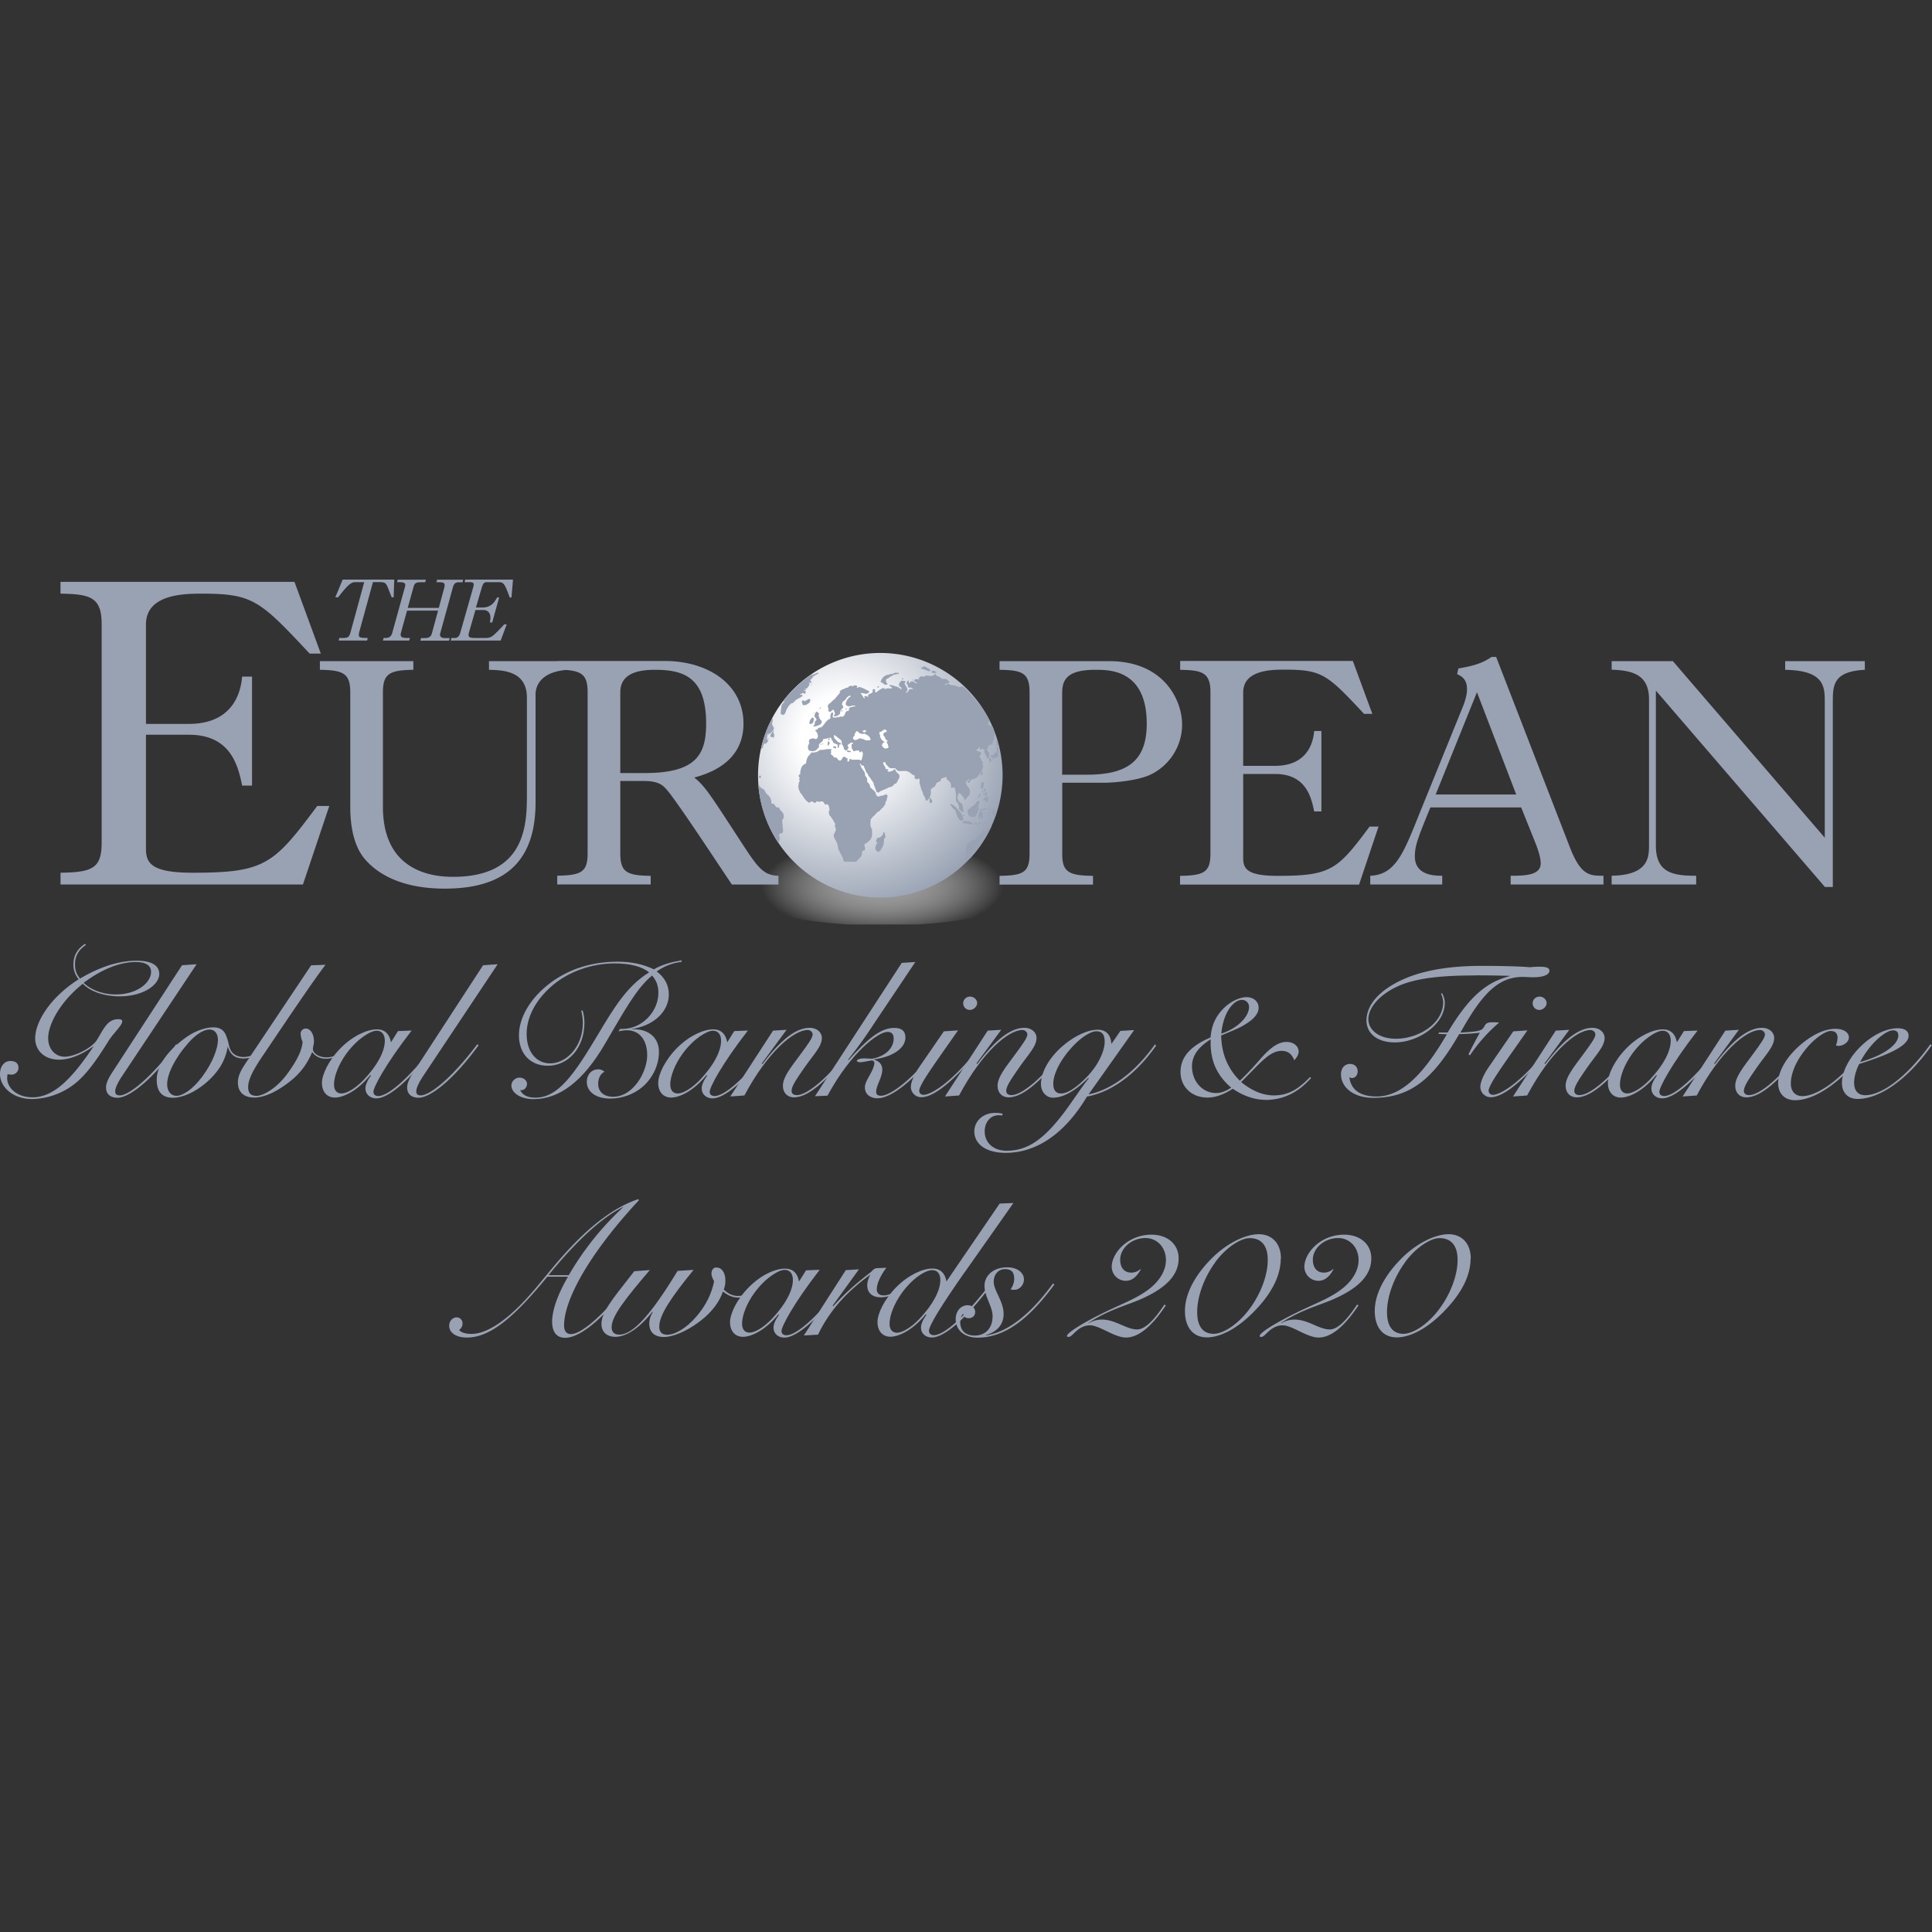 <svg width="80" height="80" fill="none" xmlns="http://www.w3.org/2000/svg"><rect width="100%" height="100%" fill="#333333" stroke="none"/><path d="M30.299 36.731c0 .752 2.053 1.383 4.812 1.549h2.9c2.525-.151 4.458-.691 4.77-1.36v-.381c-.37-.79-3.013-1.401-6.22-1.401-3.457 0-6.259.713-6.259 1.593" fill="url(#a)"/><path d="M66.735 27.373v.358c.822.027 1.547.182 1.547 1.22v6.02c0 .514 0 1.262-1.547 1.292v.363h3.5v-.363c-.944 0-1.669-.11-1.669-1.25v-6.417l7 8.132h.327v-7.633c0-.706 0-1.292 1.325-1.36v-.359H73.92v.36c1.64.026 1.64.705 1.64 1.359v5.593l-6.29-7.312h-2.544l.008-.003Zm-3.952 5.525h-3.335l1.71-4.234 1.625 4.234Zm-1.024-5.692c-.234.151-.507.333-1.368.473l-.055.234c.164.083.41.192.41.623 0 .234-.083.498-.153.68l-1.859 4.577c-.627 1.568-.97 2.429-1.995 2.47v.363h2.981v-.363c-.354 0-1.134-.026-1.134-.804 0-.446.137-.79.643-2.025h3.76l.628 1.568c.028.083.18.472.18.747 0 .499-.655.514-1.244.514v.363h3.843v-.363c-.561 0-.928 0-1.38-1.152l-3.063-7.908h-.19l-.004.003Zm-12.895.53c.915.014 1.258.109 1.258.928v6.674c0 .778-.26.914-1.259.929v.362h7.413l.806-2.402h-.37c-1.325 1.776-1.586 2.04-3.8 2.04-1.27 0-1.434-.29-1.434-.737v-3.482h1.314c1.286 0 1.504.956 1.625 1.552h.3v-3.33h-.3c-.028.305-.164 1.442-1.625 1.442h-1.314v-3.04c0-.914 1.134-.944 1.696-.944 1.574 0 1.777.192 3.308 1.831h.343l-.807-2.19h-7.15v.359l-.004.007Zm-4.88.928c0-.612.328-.929 1.38-.929.589 0 2.12 0 2.12 2.236 0 1.5-.764 2.107-2.463 2.107h-1.04v-3.414h.004Zm1.271 7.603c-.943-.015-1.27-.125-1.27-.888v-2.968h1.804c.082 0 1.313-.042 1.929-.374a2.307 2.307 0 0 0 1.231-2.04c0-.97-.725-2.62-3.02-2.62h-4.54v.358c.916.015 1.243.11 1.243.93v6.673c0 .79-.26.914-1.243.929v.362h3.87v-.362h-.004Zm-19.57-7.603c0-.736.654-.929 1.434-.929 1.188 0 2.12.306 2.12 2.221 0 1.25-.37 2.054-2.53 2.054h-1.024v-3.346Zm1.258 7.603c-.97-.015-1.258-.14-1.258-.93V32.34h.997c.6 0 .78.193.916.348.436.487 2.284 3.316 2.708 3.939h1.93v-.363c-.644-.015-.877-.362-1.614-1.5-1.204-1.846-1.434-2.22-1.874-2.567.545-.151 2.038-.597 2.038-2.232s-1.477-2.595-3.254-2.595h-4.458v.359c.958.015 1.258.14 1.258.929v6.673c0 .778-.26.914-1.258.93v.362h3.87v-.363.008Zm-13.697-8.532c.958.015 1.258.14 1.258.93v4.743c0 .612.082 1.567.616 2.18.518.596 1.504 1.208 3.297 1.208 2.693 0 3.76-1.318 3.76-3.58v-4.454c0-.528.41-.985 1.38-1.027v-.359h-3.309v.36c.546.014 1.57.026 1.57 1.151v3.954c0 1.235 0 3.467-3.062 3.467-1.298 0-2.9-.528-2.9-2.9v-4.744c0-.778.289-.914 1.26-.929v-.359h-3.87v.36Zm-10.74-3.153c1.239.018 1.703.15 1.703 1.257v9.042c0 1.054-.351 1.239-1.703 1.257v.488h10.038l1.091-3.252h-.499c-1.796 2.406-2.147 2.764-5.147 2.764-1.723 0-1.945-.396-1.945-.997v-4.717h1.777c1.742 0 2.038 1.296 2.206 2.104h.409v-4.51h-.41c-.038.412-.221 1.957-2.205 1.957H6.044v-4.117c0-1.239 1.535-1.276 2.295-1.276 2.128 0 2.409.264 4.482 2.481h.463l-1.09-2.969H2.505v.488ZM19.266 24l-.03.106h.221c.152 0 .187.045.137.215l-.538 1.892c-.035.117-.097.204-.222.204h-.14l-.032.106h2.07l.25-.669h-.102c-.487.518-.53.563-.8.563h-.416c-.296 0-.292-.072-.222-.306l.245-.853h.308c.218 0 .312.132.312.317 0 .08-.012.143-.02.2h.094l.288-1.035h-.085c-.09.163-.226.416-.612.416h-.265l.238-.812c.07-.238.128-.238.249-.238h.433c.23 0 .264.045.479.634h.074l.062-.74H19.26h.007Zm-2.794 0-.03.106h.104c.308 0 .23.14.226.185l-.526 1.9c-.043.166-.128.226-.296.226h-.066l-.027.106h1.087l.031-.106h-.11c-.245 0-.307-.053-.26-.227l.25-.906h1.285l-.253.93c-.043.17-.156.207-.296.207h-.156l-.027.106h1.184l.031-.106h-.21c-.105 0-.222-.045-.187-.185l.522-1.896c.047-.17.094-.23.277-.23h.128l.024-.106H18.1l-.03.105h.112c.222 0 .261.046.21.242l-.222.82h-1.286l.242-.876c.047-.17.132-.186.308-.186h.171l.031-.105h-1.169l.004-.004Zm-2.283 0-.304.733h.113c.335-.416.503-.627.705-.627h.378l-.565 2.07c-.058.215-.12.241-.331.241h-.133l-.03.106h1.176l.031-.106c-.386 0-.397-.034-.354-.242l.568-2.07h.304c.106 0 .188.012.242.088.055.075.086.18.23.54h.082l.023-.733H14.19ZM3.558 39.13c-.312.204-.452.472-.452.804 0 .227.058.408.21.586.83-.495 1.633-.74 2.338-.74.62 0 .94.196.94.55 0 .454-.663.926-1.633.926-.67 0-1.224-.204-1.532-.521-.954.763-1.434 1.688-1.434 2.25 0 .465.3.771.686.771.41 0 1.122-.366 1.325-.683.285-.454.429-.869.889-.869.117 0 .167.023.167.09 0 .163-.37.495-.561.798-.444.713-.838 1.291-1.29 1.688a2.946 2.946 0 0 1-1.886.729C.545 45.509 0 45.02 0 44.47c0-.325.183-.536.429-.536.218 0 .335.098.335.283 0 .155-.125.283-.3.283a1.06 1.06 0 0 1-.152-.022c-.008.079-.016.128-.016.147 0 .472.46.812 1.048.812.862 0 1.61-.729 2.537-2.119-.526.374-1.005.56-1.434.56-.604 0-.99-.375-.99-.885 0-.672.612-1.688 1.8-2.443a.941.941 0 0 1-.217-.616c0-.359.152-.634.479-.853l.043.049h-.004Zm1.24 2.047c.88 0 1.457-.488 1.457-.933 0-.268-.219-.408-.636-.408-.635 0-1.39.283-2.155.861.328.31.815.48 1.333.48Zm.233 3.418c-.175.268-.261.472-.261.593 0 .12.058.17.19.17.351 0 1.232-.65 2.339-2.12l.05.05c-1.079 1.477-2.018 2.168-2.478 2.168-.312 0-.48-.163-.48-.423 0-.212.125-.43.313-.714l2.833-4.35.604-.042-3.11 4.668Z" fill="#98A2B3"/><path d="M11.048 43.28c-.312.367-.612.552-.963.552-.35 0-.553-.163-.655-.495-.093.578-.385 1.054-.88 1.484-.495.423-1.006.635-1.391.635-.445 0-.67-.253-.67-.748 0-.551.42-1.193 1.239-1.771.385-.268.802-.397 1.099-.397.487 0 .553.317.67.805.066.26.276.423.584.423.343 0 .612-.17.912-.522l.05.034h.005Zm-2.366-.65c-.234 0-.553.178-.888.56-.596.683-.873 1.314-.873 1.714 0 .291.167.472.386.472.253 0 .662-.253 1.064-.789.452-.608.654-1.2.654-1.526 0-.275-.144-.43-.343-.43Z" fill="#98A2B3"/><path d="M10.86 43.745c-.37.551-.584.952-.584 1.265 0 .253.101.367.35.367.277 0 .862-.333 1.298-.952.37-.51.577-.918.605-1.284a.984.984 0 0 1-.082-.34c0-.114.101-.212.21-.212.183 0 .343.204.343.529 0 .128-.043.234-.043.325 0 .147.218.34.561.34.32 0 .62-.163.873-.488l.05.034c-.268.34-.568.51-.946.51a.681.681 0 0 1-.569-.275c-.191.464-.46.827-.814 1.129-.604.502-1.158.755-1.583.755-.424 0-.678-.219-.678-.627 0-.359.226-.65.468-1.016l2.564-3.833.596-.023c-.502.657-1.356 1.923-2.615 3.792l-.003.004Z" fill="#98A2B3"/><path d="m16.476 42.695.57-.023c-1.107 1.428-1.583 2.353-1.583 2.535 0 .113.074.177.203.177.401 0 1.231-.691 2.346-2.134l.05.042c-1.114 1.484-1.995 2.19-2.478 2.19-.261 0-.452-.17-.452-.408 0-.147.074-.324.226-.536l-.023-.023c-.527.65-1.115.933-1.466.933-.32 0-.538-.226-.538-.608 0-.34.27-.933.788-1.454.502-.502 1.087-.763 1.492-.763.312 0 .518.185.577.537l.292-.465h-.004Zm-.88-.015c-.242 0-.78.31-1.247.94-.351.48-.519.975-.519 1.284 0 .246.117.374.312.374s.546-.177.92-.566c.577-.608.873-1.186.873-1.617 0-.268-.133-.415-.335-.415h-.004Z" fill="#98A2B3"/><path d="M17.497 44.595c-.175.268-.26.472-.26.593 0 .12.058.17.19.17.35 0 1.231-.65 2.338-2.12l.05.05c-1.079 1.477-2.018 2.168-2.478 2.168-.311 0-.479-.163-.479-.423 0-.212.125-.43.312-.714l2.833-4.35.604-.042-3.11 4.668Zm10.717-4.767c-.359.05-.694.163-1.021.397.327.245.502.567.502.952 0 .706-.627 1.314-1.582 1.439h.11c.67 0 1.063.374 1.063.94 0 .536-.253 1.08-.678 1.447-.358.31-.853.487-1.34.487-.604 0-.97-.291-.97-.691 0-.31.202-.521.479-.521.1 0 .167.033.253.098-.168.09-.261.275-.261.502 0 .325.226.536.62.536.342 0 .646-.162.923-.48.3-.347.487-.853.487-1.234 0-.658-.335-1.039-.838-1.039-.093 0-.21.015-.35.042l.066-.099h.101c.814 0 1.485-.721 1.485-1.495 0-.284-.082-.51-.261-.714-.647.521-1.181 1.518-1.96 2.844-.889 1.518-1.867 2.274-2.943 2.274-.553 0-.923-.261-.923-.567 0-.178.16-.325.335-.325.175 0 .312.121.312.26 0 .13-.102.261-.226.261-.016 0-.043 0-.059-.007.094.204.3.317.628.317.947 0 1.601-.952 2.599-2.621.655-1.103 1.216-2.02 2.112-2.565-.284-.241-.772-.373-1.426-.373-.955 0-1.902.34-2.572.91-.706.6-1.072 1.322-1.072 2.013 0 .748.41 1.216.97 1.216.694 0 1.357-.714 1.357-1.673 0-.163-.024-.333-.067-.51l.059-.008c.043.14.074.303.074.51 0 1.039-.67 1.78-1.516 1.78-.713 0-1.196-.488-1.196-1.266 0-.729.479-1.56 1.325-2.183.771-.567 1.71-.861 2.762-.861.554 0 1.04.098 1.5.317.352-.204.73-.302 1.15-.374v.072l-.011-.008Zm2.186 2.867.569-.023c-1.107 1.428-1.582 2.353-1.582 2.535 0 .113.074.177.202.177.402 0 1.232-.691 2.346-2.134l.051.042c-1.115 1.484-1.995 2.19-2.478 2.19-.262 0-.453-.17-.453-.408 0-.147.075-.324.226-.536l-.023-.023c-.526.65-1.114.933-1.465.933-.32 0-.538-.226-.538-.608 0-.34.269-.933.787-1.454.503-.502 1.088-.763 1.493-.763.312 0 .518.185.577.537l.292-.465H30.4Zm-.88-.015c-.242 0-.78.31-1.248.94-.35.48-.518.975-.518 1.284 0 .246.117.374.312.374s.545-.177.92-.566c.576-.608.872-1.186.872-1.617 0-.268-.132-.415-.335-.415h-.004Z" fill="#98A2B3"/><path d="M35.384 43.28c-1.072 1.447-1.91 2.16-2.506 2.16-.269 0-.46-.184-.46-.479 0-.359.312-.74.737-1.314.312-.423.495-.676.495-.812 0-.098-.094-.185-.203-.185-.577 0-1.66.902-2.623 2.711l-.584.042 1.77-2.727.56-.034-1.028 1.398.035.015c.744-.997 1.383-1.496 1.952-1.496.292 0 .503.185.503.416 0 .358-.335.676-.729 1.242-.327.472-.526.763-.526.952 0 .113.074.177.226.177.393 0 1.274-.657 2.338-2.103l.05.041-.007-.004Z" fill="#98A2B3"/><path d="M36.097 42.533c-.518.778-.873 1.208-.982 1.348l.023.015c.764-.854 1.318-1.333 1.887-1.333.311 0 .467.128.467.396 0 .416-.467.797-1.317.91.242.072.359.212.359.416 0 .34-.254.657-.254.918 0 .12.059.17.203.17.37 0 1.333-.657 2.42-2.145l.058.033c-1.071 1.496-2.077 2.217-2.622 2.217-.32 0-.526-.177-.526-.453 0-.147.081-.298.202-.51.125-.219.191-.389.191-.502 0-.049-.023-.072-.093-.106-.253.042-.421.08-.503.08-.074 0-.132-.042-.132-.057 0-.05.109-.106.311-.106.024 0 .125.008.32.015.561-.098.896-.445.896-.834 0-.185-.082-.276-.26-.276-.379 0-1.51.846-2.48 2.64l-.518.023 3.593-5.522.561-.034-1.808 2.697h.004Z" fill="#98A2B3"/><path d="M38.065 45.18c0 .08.074.155.168.155.37 0 1.332-.65 2.404-2.089l.066.042c-1.15 1.447-2.026 2.145-2.548 2.145a.427.427 0 0 1-.437-.445c0-.14.102-.446.335-.786l1.03-1.496.588-.041c-1.014 1.454-1.61 2.25-1.61 2.519l.004-.004Zm2.104-3.913c.16 0 .293.129.293.268 0 .148-.152.284-.3.284-.16 0-.277-.121-.277-.276s.125-.276.284-.276Z" fill="#98A2B3"/><path d="M44.273 43.28c-1.072 1.447-1.91 2.16-2.506 2.16-.269 0-.46-.184-.46-.479 0-.359.312-.74.737-1.314.312-.423.495-.676.495-.812 0-.098-.094-.185-.203-.185-.576 0-1.66.902-2.622 2.711l-.585.042 1.77-2.727.56-.034-1.028 1.398.035.015c.744-.997 1.383-1.496 1.952-1.496.292 0 .503.185.503.416 0 .358-.335.676-.729 1.242-.327.472-.526.763-.526.952 0 .113.074.177.226.177.394 0 1.274-.657 2.338-2.103l.05.041-.007-.004Z" fill="#98A2B3"/><path d="m46.385 42.688.577-.035-1.886 2.663c.904-.177 1.917-.895 2.747-2.07l.05.05c-.86 1.227-1.885 1.933-2.863 2.11-.92 1.542-2.097 2.331-3.367 2.331-.83 0-1.298-.374-1.298-.884 0-.445.378-.77.853-.77.11 0 .219.007.32.034l-.016.072c-.066-.008-.117-.008-.16-.008-.319 0-.568.276-.568.665 0 .48.37.804.911.804.905 0 1.567-.529 2.339-1.533.401-.529.72-1.046 1.063-1.47l-.023-.014c-.538.543-1.04.82-1.465.82-.269 0-.495-.235-.495-.567 0-.446.292-1.031.846-1.526.537-.48 1.114-.722 1.5-.722.35 0 .553.212.569.593l.37-.536-.004-.007Zm-1.933.607c-.569.593-.838 1.21-.838 1.568 0 .276.102.415.32.415.253 0 .596-.211 1.013-.627.538-.528.795-1.144.795-1.51 0-.31-.109-.438-.35-.438-.192 0-.546.185-.94.592Zm7.958 2.248c-.437 0-.912-.151-1.364-.461-.378.245-.717.366-1.045.366-.658 0-1.118-.445-1.118-1.061 0-.616.413-1.076 1.243-1.428.043-.494.199-.853.526-1.19.304-.309.69-.479.963-.479.296 0 .502.185.502.438 0 .28-.26.544-.771.812-.105.05-.363.166-.78.336.016.752.265 1.364.772 1.874.526-.495.838-.9 1.052-1.118.32-.321.593-.488.881-.488.304 0 .503.182.503.4 0 .114-.067.239-.183.36-.09-.254-.265-.39-.519-.39-.518 0-.912.537-1.68 1.292.46.367.897.552 1.357.552.584 0 1.005-.246 1.496-.76l.043.038c-.526.604-1.161.91-1.882.91l.004-.003Zm-3.051-1.383c0 .631.444 1.1.993 1.1.214 0 .413-.08.628-.223-.585-.503-.85-1.092-.85-1.851v-.151c-.518.329-.772.684-.772 1.125Zm2.361-2.454a.29.29 0 0 0-.296-.303c-.331 0-.776.503-.85 1.398.748-.253 1.146-.748 1.146-1.1v.005Zm9.415-1.315c-1.407 0-2.478.098-3.25.446-.803.366-1.224.918-1.224 1.363s.437.812 1.138.812c.526 0 1.064-.196 1.434-.502.343-.283.526-.642.526-1.008a.923.923 0 0 0-.093-.36l.05-.014c.075.14.11.268.11.396 0 .416-.234.827-.678 1.16-.402.298-.904.48-1.392.48-.728 0-1.173-.375-1.173-.91 0-.594.46-1.18 1.357-1.625.83-.415 1.968-.634 3.394-.634.931 0 1.61.022 2.026.056a3.194 3.194 0 0 1 .37-.022c.293 0 .429.041.429.17 0 .147-.226.268-.67.268-.152 0-.3-.015-.437-.015-1.04 0-1.71.747-2.58 2.307.488-.034.78-.049.897-.14.16-.128.066-.29.436-.29.067 0 .16 0 .27.015a6.69 6.69 0 0 0-1.209 1.356l-.058-.042c.132-.276.292-.578.467-.895-.276.034-.569.049-.853.057-1.056 1.827-1.995 2.64-3.554 2.64-.846 0-1.34-.454-1.34-.975 0-.26.151-.43.377-.43.176 0 .312.12.312.302 0 .181-.109.283-.242.283-.035 0-.058-.015-.1-.034.065.521.451.797 1.121.797 1.014 0 1.918-.861 2.915-2.576l-.35-.015.023-.057h.359c.845-1.405 1.55-2.088 2.607-2.345-.293-.008-.764-.023-1.415-.023v.004Zm.51 4.79c0 .078.075.154.168.154.37 0 1.333-.65 2.405-2.089l.066.042c-1.15 1.447-2.027 2.145-2.549 2.145a.427.427 0 0 1-.436-.445c0-.14.101-.446.335-.786l1.029-1.496.584-.041c-1.013 1.454-1.61 2.25-1.61 2.519l.009-.004Zm2.105-3.914c.16 0 .292.129.292.268 0 .148-.152.284-.3.284-.16 0-.277-.121-.277-.276s.125-.276.285-.276Z" fill="#98A2B3"/><path d="M67.795 43.28c-1.072 1.447-1.91 2.16-2.506 2.16-.269 0-.46-.184-.46-.479 0-.359.312-.74.737-1.314.311-.423.495-.676.495-.812 0-.098-.094-.185-.203-.185-.577 0-1.66.902-2.623 2.711l-.584.042 1.77-2.727.56-.034-1.029 1.398.035.015c.745-.997 1.384-1.496 1.953-1.496.292 0 .503.185.503.416 0 .358-.336.676-.73 1.242-.327.472-.525.763-.525.952 0 .113.074.177.226.177.393 0 1.274-.657 2.338-2.103l.05.041-.007-.004Z" fill="#98A2B3"/><path d="m69.724 42.695.569-.023c-1.107 1.428-1.582 2.353-1.582 2.535 0 .113.074.177.202.177.402 0 1.232-.691 2.346-2.134l.051.042c-1.115 1.484-1.995 2.19-2.478 2.19-.262 0-.452-.17-.452-.408 0-.147.074-.324.226-.536l-.024-.023c-.526.65-1.114.933-1.465.933-.32 0-.538-.226-.538-.608 0-.34.269-.933.787-1.454.503-.502 1.088-.763 1.493-.763.312 0 .518.185.577.537l.292-.465h-.004Zm-.88-.015c-.242 0-.78.31-1.248.94-.35.48-.518.975-.518 1.284 0 .246.117.374.308.374.19 0 .545-.177.923-.566.577-.608.873-1.186.873-1.617 0-.268-.132-.415-.335-.415h-.004Z" fill="#98A2B3"/><path d="M74.817 43.28c-1.071 1.447-1.91 2.16-2.505 2.16-.27 0-.46-.184-.46-.479 0-.359.311-.74.736-1.314.312-.423.495-.676.495-.812 0-.098-.093-.185-.202-.185-.577 0-1.66.902-2.623 2.711l-.585.042 1.77-2.727.56-.034-1.028 1.398.035.015c.744-.997 1.383-1.496 1.952-1.496.293 0 .503.185.503.416 0 .358-.335.676-.729 1.242-.327.472-.526.763-.526.952 0 .113.074.177.226.177.394 0 1.275-.657 2.338-2.103l.051.041-.008-.004Z" fill="#98A2B3"/><path d="M76.091 42.99c0-.204-.093-.299-.292-.299-.167 0-.577.22-.982.699-.444.521-.662 1.054-.662 1.477 0 .332.183.52.48.52.603 0 1.64-.671 2.73-2.144l.06.049c-1.139 1.54-2.288 2.266-3.091 2.266-.437 0-.705-.276-.705-.714 0-.48.343-1.114 1.028-1.666.48-.381.94-.577 1.341-.577.35 0 .561.154.561.358 0 .178-.21.348-.436.348-.035 0-.066-.008-.102-.015a.94.94 0 0 0 .067-.302h.004Z" fill="#98A2B3"/><path d="M76.777 44.84c0 .333.168.51.46.51.635 0 1.653-.665 2.697-2.111l.058.041c-1.056 1.511-2.229 2.225-3.067 2.225-.393 0-.654-.242-.654-.665 0-.472.32-1.122.923-1.646.48-.416.99-.616 1.384-.616.292 0 .452.113.452.31 0 .389-.686.74-2.046 1.17-.144.291-.21.552-.21.79l.003-.008Zm1.828-1.964c0-.14-.074-.211-.226-.211-.261 0-.896.453-1.356 1.314 1.072-.31 1.582-.755 1.582-1.103Zm-52.137 6.81c-2.136 2.296-3.11 4.173-3.11 5.19 0 .245.093.365.292.365.378 0 1.24-.657 2.338-2.077l.051.042c-1.114 1.476-2.054 2.19-2.638 2.19-.343 0-.538-.226-.538-.672 0-.446.21-1.088.655-1.858h-.854c-1.348 1.647-2.353 2.519-3.328 2.519-.46 0-.736-.204-.736-.487 0-.204.144-.348.312-.348.132 0 .241.106.241.253 0 .106-.05.204-.144.269.101.113.277.162.518.162.487 0 1.115-.332 1.844-1.024.576-.543 1.056-1.178 1.582-1.801 1.216-1.447 2.338-2.372 3.468-2.753l.043.041.004-.011Zm-3.753 3.116h.838a12.04 12.04 0 0 1 2.272-2.833c-.83.397-1.902 1.34-3.11 2.833Z" fill="#98A2B3"/><path d="M30.563 53.663c.32 0 .585-.17.862-.51l.058.034c-.292.366-.585.544-.92.544-.218 0-.428-.09-.627-.253-.133.389-.417.827-.955 1.235-.584.445-1.15.65-1.485.65-.393 0-.611-.197-.611-.56 0-.17.05-.317.144-.472l-.016-.015c-.545.699-1.099 1.039-1.531 1.039-.359 0-.577-.204-.577-.536 0-.382.292-.805.737-1.383l.62-.797.646-.049c-1.005 1.178-1.582 1.907-1.582 2.364 0 .204.109.31.32.31.588 0 1.356-.903 2.412-2.64l.662-.041c-.912 1.121-1.422 1.858-1.422 2.353 0 .219.109.332.327.332.32 0 .795-.26 1.232-.778.37-.438.604-.903.713-1.435-.067-.121-.11-.22-.11-.318 0-.147.082-.253.192-.253.233 0 .385.197.385.552 0 .128-.023.242-.066.359.175.177.37.268.604.268h-.012Z" fill="#98A2B3"/><path d="m33.373 52.602.57-.023c-1.107 1.427-1.583 2.353-1.583 2.534 0 .113.074.177.203.177.401 0 1.231-.69 2.346-2.133l.05.041c-1.114 1.484-1.995 2.19-2.478 2.19-.261 0-.452-.17-.452-.407 0-.147.074-.325.226-.536l-.023-.023c-.526.65-1.115.933-1.466.933-.32 0-.537-.227-.537-.608 0-.34.268-.933.787-1.454.502-.503 1.087-.763 1.492-.763.312 0 .518.185.577.536l.292-.464h-.004Zm-.88-.02c-.242 0-.78.31-1.247.941-.351.48-.519.974-.519 1.284 0 .246.117.374.312.374s.546-.177.92-.567c.577-.608.873-1.185.873-1.616 0-.268-.133-.415-.335-.415h-.004Z" fill="#98A2B3"/><path d="M36.304 53.364c0 .19.093.276.3.276.19 0 .588-.155.904-.472l.043.042c-.328.34-.737.51-1.072.51-.359 0-.569-.186-.569-.503 0-.128.043-.276.125-.438-.97.714-1.668 1.462-2.163 2.485l-.585.034 1.735-2.704.545-.034-1.087 1.503.023.023c.437-.487.947-.952 1.551-1.405.11-.113.152-.163.261-.17l.386-.015c-.277.366-.393.69-.393.868h-.004Z" fill="#98A2B3"/><path d="M39.932 52.696c-.97 1.39-1.465 2.19-1.465 2.413 0 .106.074.178.202.178.402 0 1.232-.691 2.346-2.134l.05.041c-1.114 1.485-1.994 2.19-2.478 2.19-.26 0-.452-.169-.452-.407 0-.147.074-.325.226-.536l-.023-.023c-.526.65-1.115.933-1.465.933-.32 0-.538-.227-.538-.608 0-.34.269-.933.787-1.454.503-.502 1.087-.763 1.493-.763.311 0 .518.185.576.536l2.202-3.225.57-.023-2.027 2.882h-.004Zm-1.333-.102c-.261 0-.78.298-1.247.933-.35.48-.518.974-.518 1.284 0 .245.117.374.311.374.195 0 .546-.178.92-.567.577-.608.873-1.186.873-1.616 0-.268-.132-.408-.335-.408h-.004Z" fill="#98A2B3"/><path d="M41.993 52.934c0-.26-.117-.382-.378-.382-.276 0-.467.22-.467.521 0 .374.409.805.409 1.334 0 .423-.25.732-.729.876v.015c.896-.14 1.835-.861 2.775-2.153l.058.042c-1.08 1.469-2.077 2.202-3.184 2.202-.569 0-.904-.333-.904-.763 0-.333.21-.578.495-.578.191 0 .312.113.312.283 0 .147-.11.253-.277.253-.117 0-.202-.064-.218-.189a.54.54 0 0 0-.125.34c0 .367.219.567.604.567.46 0 .737-.325.737-.805 0-.396-.335-.812-.335-1.25 0-.438.378-.77.939-.77.417 0 .694.219.694.502 0 .234-.184.43-.402.43a.53.53 0 0 1-.152-.022.74.74 0 0 0 .152-.453h-.004Zm4.633 2.45c-.225 0-.479-.105-.794-.26-.3-.147-.527-.245-.694-.245-.234 0-.421.098-.612.276-.125.12-.203.204-.277.204-.05 0-.066-.008-.066-.042 0-.113.526-.472 1.516-.96.67-.332 1.317-.566 1.808-.925.51-.366.772-.827.772-1.25 0-.536-.37-.917-.846-.917-.577 0-1.048.423-1.048.895 0 .34.175.536.46.536a.56.56 0 0 0 .378-.147l.015.015c-.175.317-.37.472-.627.472a.583.583 0 0 1-.577-.578c0-.332.226-.733.612-1.008a1.792 1.792 0 0 1 1.029-.325c.686 0 1.13.408 1.13.982 0 .713-.554 1.257-1.64 1.722-.562.234-1.298.43-2.097.952v.015c.183-.106.358-.155.56-.155.57 0 1.006.408 1.458.408.308 0 .678-.348 1.13-1.031l.059.034c-.585.883-1.138 1.333-1.652 1.333h.004Zm6.407-3.27c0 .665-.335 1.382-1.02 2.104-.73.778-1.466 1.16-2.035 1.16-.569 0-.912-.408-.912-1.096s.394-1.477 1.158-2.224c.654-.635 1.399-.952 1.894-.952.553 0 .923.381.923 1.008h-.008Zm-2.704.144c-.487.664-.756 1.446-.756 2.077 0 .585.241.895.678.895.335 0 .853-.276 1.333-.835.584-.683.911-1.567.911-2.217 0-.6-.26-.91-.755-.91-.32 0-.92.325-1.415.99h.004Zm4.275 3.127c-.226 0-.48-.106-.795-.26-.3-.148-.526-.246-.694-.246-.234 0-.42.098-.612.276-.124.12-.202.204-.276.204-.051 0-.067-.008-.067-.042 0-.113.526-.472 1.516-.96.67-.332 1.317-.566 1.808-.925.511-.366.772-.827.772-1.25 0-.536-.37-.917-.846-.917-.576 0-1.048.423-1.048.895 0 .34.175.536.46.536a.56.56 0 0 0 .378-.147l.016.015c-.176.317-.37.472-.628.472a.583.583 0 0 1-.577-.578c0-.332.226-.733.612-1.008a1.792 1.792 0 0 1 1.03-.325c.685 0 1.13.408 1.13.982 0 .713-.554 1.257-1.641 1.722-.562.234-1.298.43-2.097.952v.015c.183-.106.358-.155.561-.155.57 0 1.006.408 1.458.408.307 0 .678-.348 1.13-1.031l.058.034c-.584.883-1.138 1.333-1.652 1.333h.004Zm6.29-3.27c0 .664-.336 1.381-1.022 2.103-.728.778-1.465 1.16-2.034 1.16-.569 0-.912-.408-.912-1.096s.394-1.477 1.158-2.224c.654-.635 1.399-.952 1.894-.952.553 0 .923.381.923 1.008h-.008Zm-2.705.143c-.487.664-.756 1.446-.756 2.077 0 .585.242.895.678.895.335 0 .853-.276 1.333-.835.584-.683.912-1.567.912-2.217 0-.6-.261-.91-.756-.91-.32 0-.92.325-1.415.99h.004Z" fill="#98A2B3"/><path d="M36.452 37.165a5.063 5.063 0 1 0 0-10.127 5.063 5.063 0 0 0 0 10.127Z" fill="url(#b)"/><path d="M36.607 34.453s-.019.008-.023.015l-.023.083c-.003.016-.01.03-.026.038l-.019.012c-.011.007-.023.019-.023.03 0 .007 0 .019-.011.023-.011 0-.023.007-.034.007-.008 0-.015.008-.015.012 0 .003 0 .007-.008.007h-.022c-.004 0-.008 0-.008.008 0 .004 0 .007-.008.007a.054.054 0 0 1-.022-.007c-.02-.008-.034.007-.042.026 0 0 0 .008-.004.012 0 .003-.007.007-.011.007-.008 0-.011.008-.011.012v.034c0 .003-.004.007-.012.007-.007 0-.007.012-.007.02 0 .037.01.056.03.071.011.011.023.027.015.038-.004.008-.011.015-.015.023 0 .003-.008.007-.015.007-.008 0-.012.004-.012.012l-.011.083c0 .004-.008.007-.011.007-.008 0-.012.008-.012.012 0 .121 0 .159.095.2.004 0 .011.008.011.012s.004.008.012.008c.007 0 .011 0 .015-.008.011-.015.019-.019.023-.015.018.004.03-.015.041-.03 0-.004.008-.008.015-.008.008 0 .012-.008.012-.015 0-.015.007-.03.011-.042 0-.004.008-.007.011-.007.008 0 .012-.008.008-.012v-.011c0-.004.004-.008.011-.008.008 0 .012-.004.016-.011.01-.027.018-.053.03-.083 0-.004.007-.008.011-.008.008 0 .011-.011.011-.019.012-.09.02-.182.03-.273 0-.01.008-.022.016-.022.023-.008.042-.03.038-.053l-.034-.178c0-.012-.012-.015-.023-.015v-.008Zm4.351-.265s-.022.008-.022.019l-.023.095a.008.008 0 0 1-.008.007c-.007 0-.011.008-.011.015a.215.215 0 0 1-.045.065c-.016.015-.038.026-.057.011-.03-.019-.069-.011-.091.019-.034.045-.068.09-.106.132-.008.008-.015.02-.027.02-.015 0-.022-.008-.03-.012-.004 0-.011 0-.011.008s-.004.011-.008.015a.223.223 0 0 0-.05.083.158.158 0 0 1-.09.087c-.038.011-.08.027-.117.038-.008 0-.012.004-.016.011a.008.008 0 0 1-.007.008h-.008c-.007 0-.019.007-.022.015 0 .004-.004.008-.008.011-.004.008-.011.012-.019.016-.015.003-.026.011-.042.015-.003 0-.007.007-.007.011 0 .008-.004.011-.008.015a.1.1 0 0 1-.023.02.244.244 0 0 0-.075.117c-.02.056-.042.125-.038.178 0 .007 0 .015.007.015.004 0 .008 0 .008.007 0 .02-.008.038-.011.057 0 .004 0 .008.007.008.004 0 .008 0 .008.007 0 .02-.008.038-.012.057 0 .004 0 .008.008.008.004 0 .008 0 .008.007 0 .053-.03.14-.057.182a.076.076 0 0 0-.015.03v.015c0 .004 0 .012.003.008h.012a.185.185 0 0 0 .087.011c.026 0 .05-.026.064-.045.008-.011.02-.015.034-.015h.016a5.052 5.052 0 0 0 .905-1.356h-.034c-.012 0-.016.011-.023.023 0 .007-.012.011-.012.019 0 .003 0 .007-.007.007-.004 0-.008-.007-.004-.011 0-.012 0-.023.004-.038 0-.008-.008-.011-.015-.011m-.496-.02s0 .008-.004.012v.011c.007 0 .011 0 .015.008.015.004.027-.008.038-.015.011-.012 0-.027-.011-.03h-.016c-.011 0-.022.003-.026.015m-.038-.103c-.034.012-.05.023-.08.038-.007 0-.015.012-.011.023 0 .008.011.015.019.015.06-.004.09 0 .11-.053 0-.007-.008-.011-.015-.015-.008 0-.015-.008-.023-.008h-.004.004Zm.212-.015a.33.33 0 0 0-.06.008c-.023 0-.038.015-.05.03-.007.015-.004.034.012.034.03 0 .068-.03.087-.045.003-.004.007-.008.015-.008.004 0 .007-.004.007-.011 0-.004 0-.008-.007-.008h-.004Zm.182-.007s-.023 0-.03.004a.1.1 0 0 0-.069.041c-.015.023-.034.046-.049.068a.029.029 0 0 0-.007.02c0 .007.007.007.01.003.065-.023.039-.038.08-.076.027-.022.03-.007.057-.034 0 0 .008-.007.012-.007.003 0 .007-.004.007-.008s0-.007-.007-.007m-.928-.042s-.027.019-.038.038c0 .004-.008.007-.015.011a.008.008 0 0 0-.008.008c0 .007.008.011.012.011l.208.027c.004 0 .007.003.007.007 0 .008 0 .011.008.011.026.004.053 0 .076 0 .015 0 .026 0 .041.008.023.004.05.011.069 0 .007 0 .01-.008.015-.019a.03.03 0 0 0-.023-.042c-.008 0-.011-.007-.011-.01 0-.005-.004-.008-.012-.008h-.011c-.004 0-.008 0-.008-.008s-.007-.011-.015-.011c-.019 0-.034-.004-.053-.008-.004 0-.007-.004-.007-.011 0-.004 0-.012-.008-.012-.023-.004-.05 0-.076 0-.019 0-.038 0-.057-.004l-.049-.003c-.019 0-.034 0-.05.011m.955-.257v.007c0 .008.004.02.015.02a.02.02 0 0 0 .02-.027.029.029 0 0 0-.016-.008c-.007 0-.011 0-.011.008m.08-.035s-.023.008-.023.02c0 .007 0 .015.011.015s.023 0 .038-.004c.004 0 .008 0 .008.007 0 .008.007.008.015.008a.19.19 0 0 0 .045-.008c.004 0 .008-.003.008-.007 0-.008-.008-.012-.015-.012-.027-.007-.042-.015-.08-.015h-.008m-1.045-.004s-.007.008-.011.016c0 .03-.004.049 0 .064.007.027.045 0 .042-.026 0-.016-.008-.023-.02-.042 0-.004-.007-.008-.01-.008v-.003Zm.924-.052h-.022c-.012 0-.016.01-.016.018 0 .012.012.016.02.016h.022c.008 0 .015-.012.015-.02 0-.007-.007-.014-.019-.014Zm.197-.023s-.023.007-.023.019.008.015.02.015c.01 0 .022-.008.022-.02 0-.007-.007-.014-.015-.014m-.095-.008s-.011.012-.011.02v.007c.004.004.004.011.004.015s0 .007.007.007c.004 0 .008-.003.008-.01v-.031c0-.008-.004-.012-.011-.012m.181-.06s-.011.007-.019.015c-.011.007-.015.023-.011.038 0 .015.008.026.023.03l.011-.008c.004 0 .015 0 .015.004 0 .008.004.012 0 .023a.13.13 0 0 1-.011.03.033.033 0 0 0 .023.05h.015a.008.008 0 0 1 .007.007c0 .004.008.004.012 0l.038-.015c.007 0 .018 0 .026.011.015-.038.026-.08.038-.117-.03.019-.072.045-.072.015 0-.011 0-.03-.008-.057 0-.007-.007-.011-.015-.015a.079.079 0 0 0-.045-.019c-.008 0-.012 0-.02.004m.137-.004-.004.008s-.007.007-.011.007c-.004 0-.008.004-.008.012 0 .003 0 .007.008.011h.008c.01 0 .019-.008.022-.019 0-.007-.004-.019-.011-.019h-.004Zm-.17-.03h-.03c-.008 0-.016.011-.016.019 0 .007.004.015.015.015h.016c.003 0 .01-.004.01-.011 0-.004 0-.008.009-.008.003 0 .007-.004.007-.011a.008.008 0 0 0-.008-.008l-.003.004Zm-.42-.042s-.02.004-.023.008c-.02.007-.03.026-.038.045-.023.057-.042.114-.065.17-.03.084 0 .156.008.213 0 .007.008.011.015.007.008 0 .015-.007.019-.019l.023-.113c0-.004.004-.008.007-.012.008 0 .008.008.008.012v.041c0 .02.019.03.034.027.008 0 .011.008.015.015 0 .015.027.011.03 0a.317.317 0 0 1 .016-.057c0-.004 0-.011-.004-.011s-.008 0-.008-.008c-.004-.022-.015-.068-.015-.102a.057.057 0 0 1 .015-.042c.015-.019.008-.049-.015-.045-.011 0-.023.008-.042.011-.007 0-.015 0-.015-.007 0-.008-.007-.012-.007-.015.007-.05.019-.072.045-.095.004-.004.008-.008.008-.015 0-.004 0-.008-.008-.008m.174-.034a.083.083 0 0 0-.053.02c-.003 0-.007.007-.007.014a.008.008 0 0 1-.008.008.29.29 0 0 1-.057-.008c-.003 0-.007 0-.011.008 0 .004 0 .011-.008.015-.01.011-.015.011-.022.026 0 .004-.008.008-.012.008a.008.008 0 0 0-.007.008c0 .003 0 .007.007.007.02 0 .038-.004.057-.007.02 0 .027-.02.046-.023a.008.008 0 0 1 .007.007c0 .004.004.008.012.008h.01c.016 0 .024-.015.027-.026.008-.02.012-.03.023-.042 0-.004.008-.008.008-.015a.008.008 0 0 0-.008-.008m.087 0c-.007.042-.015.091 0 .121v.015c0 .004 0 .008.008.008.004 0 .007-.008.007-.011a.462.462 0 0 1 .008-.072s.004-.008.008-.008c.007 0 .01-.007.01-.015 0-.004 0-.008.005-.015.004-.015 0-.034-.02-.042h-.01c-.012 0-.02.008-.023.02m-1.545-.179s-.012.004-.012.012v.03c0 .023.008.045.03.06 0 0 .008.004.012.008.007.004.015.015.011.023v.015c0 .004 0 .007.008.007.004 0 .011 0 .015.008a.554.554 0 0 1 .034.05.036.036 0 0 0 .038.014.008.008 0 0 1 .007.008c0 .008 0 .011.008.015.008.008.019.011.03.02a.034.034 0 0 1 .015.03.34.34 0 0 0 .008.06c0 .007.004.011.011.011.004 0 .008 0 .008.008v.023c0 .003 0 .007.008.007.003 0 .007.004.007.012v.03c0 .007 0 .015.008.015.003 0 .007 0 .007.008v.022c0 .004 0 .008.008.008.004 0 .007.004.007.011v.03c0 .008 0 .016.008.012.004 0 .008 0 .011.004.027.056.053.113.118.128.003 0 .007.008.007.012s.008.007.012.007h.038c.03 0 .053-.03.049-.06-.012-.209-.133-.307-.243-.424-.015-.023-.034-.046-.049-.069-.007-.01-.019-.022-.034-.022a.034.034 0 0 1-.026-.012.151.151 0 0 0-.065-.064c-.03-.011-.057-.019-.08-.042-.003-.003-.007-.007-.015-.007v-.008Zm1.117-.095c-.068.02-.057.046-.095.107 0 .003-.007.007-.011.007-.008 0-.012.004-.016.008a.28.28 0 0 1-.12.098.104.104 0 0 0-.057.057c-.004.011-.016.019-.027.023-.007 0-.015.007-.023.007a.115.115 0 0 0-.072.114.392.392 0 0 0 .05.166.096.096 0 0 0 .068.038h.015c.004 0 .007.004.007.012 0 .003 0 .007.008.007h.136c.004 0 .012-.004.012-.007 0-.008.003-.012.011-.012.046-.019.02-.007.038-.045 0-.004.008-.008.011-.011.008 0 .008-.008.008-.016v-.015c0-.004 0-.007.007-.011.008 0 .008-.008.008-.015v-.012c0-.003 0-.007.008-.01.003 0 .011-.005.011-.009.023-.045.03-.083.05-.128 0-.004.007-.012.01-.012.004 0 .008-.007.012-.011.011-.053-.023-.045-.027-.057-.015-.068.023-.151.05-.208.007-.019 0-.042-.016-.057-.015-.011-.03-.023-.049-.023h-.011m-1.985-.14s-.01.004-.01.012v.166c0 .023.014.046.037.05.023.003.045-.004.057-.023.011-.02.023-.042.015-.065-.015-.06-.053-.083-.08-.128-.003-.008-.007-.012-.015-.012H38.5ZM40.845 33c-.038.015-.065.041-.099.068-.011.011-.023.023-.026.038v.004l-.012.018c0 .004.004.008.008.008.019-.004.038-.011.06-.015.012 0 .023 0 .023.011v.042c0 .007 0 .015.008.011a.008.008 0 0 1 .007.008c0 .007.008.007.016.007h.015c.003 0 .011 0 .011.008 0 .004 0 .008.008.008.007 0 .007-.008.011-.012a.471.471 0 0 0 .011-.038c0-.003.004-.007.008-.007.007 0 .007-.008.007-.012v-.034c0-.003 0-.007.008-.007.004 0 .008-.004.008-.012v-.053a.048.048 0 0 0-.05-.049c-.007 0-.015 0-.019.004m-.25-.14s-.015 0-.018.011c0 .012-.008.023-.012.03 0 .008-.007.016-.011.02a.075.075 0 0 0-.034.033c-.004.016 0 .027-.015.046a.043.043 0 0 0-.012.03c0 .008.008.015.012.012.011-.008.019-.02.022-.023.023-.023.05-.046.061-.072.008-.023.015-.038.019-.072 0-.008-.008-.011-.011-.011v-.004Zm.148-.027s-.023.012-.023.023v.053c0 .008.004.015.016.015.011 0 .015-.007.019-.019 0-.019.007-.034.011-.053 0-.011-.008-.023-.015-.023l-.008.004Zm.114-.041h-.012c-.01 0-.022.007-.026.022a.38.38 0 0 1-.042.122c-.007.007-.007.018-.007.03 0 .004.007.011.007.007-.004-.007.012-.01.02-.01h.01c.016 0 .027-.016.035-.031 0-.004.007-.008.011-.012.008 0 .008-.007.008-.01v-.039c0-.004 0-.007.007-.007.004 0 .008 0 .008-.008 0-.011 0-.034-.004-.038-.008-.004-.008.011-.008.02 0 .003 0 .007-.007.007-.004 0-.008-.004-.004-.008.004-.019 0-.015.004-.019a.03.03 0 0 0 .007-.019c0-.004-.003-.007-.007-.007Zm-.2-.03c.003.018.014.026.03.033.01.004.022-.007.022-.022a.036.036 0 0 0-.03-.034h-.004c-.011 0-.023.011-.019.026m.08-.106s-.008.011-.008.023c.008.06.023.057.05.087 0 .004.007.007.014.007.004 0 .008-.003.008-.007 0-.019.008-.042.011-.06 0-.023-.015-.042-.034-.046-.004 0-.011 0-.015-.004h-.011c-.004 0-.012 0-.012.008m-9.297-.175s-.007.02-.015.023a.09.09 0 0 0-.026.027 5.03 5.03 0 0 0 .829 2.374c.011 0 .015 0 .015-.011 0 0 0-.008.008-.008v-.007c0-.008-.008-.02-.008-.027 0-.007 0-.015.004-.019.007-.004.011-.015.011-.023 0-.003 0-.01.004-.015 0-.003.004-.011.008-.011.007 0 .003-.007 0-.015 0-.008 0-.015.007-.02.008-.007.008-.018.004-.026v-.003s.004 0 .004-.004c0-.038-.027-.11-.027-.144v-.027c0-.007-.004-.015 0-.019a.095.095 0 0 1 .038-.007c.008 0 .011-.004.011-.011 0-.004.004-.004.008-.004 0 0 .008 0 .008-.004 0 0 .003-.004.007 0h.008s.004-.004.007 0h.008c0-.004.004-.004.007 0 .004 0 .008 0 .008-.004 0 0 .004-.004.008 0 .003 0 .011 0 .011-.007 0-.012.008-.02.011-.03 0-.004.008-.008.012-.012.003 0 .011-.008.011-.015 0-.027-.008-.06-.008-.091 0 0 0-.008.004-.004 0 0 .004 0 0-.007-.007-.042-.015-.087-.026-.13 0-.007 0-.01.007-.014.008 0 .008-.012.008-.015-.004-.03-.011-.057-.015-.088 0 0 0-.007.004-.003 0 0 .003 0 .003-.008 0-.004 0-.007-.007-.007-.004 0-.008-.008-.004-.008.004.004.004-.011 0-.019 0-.015-.004-.026-.008-.042 0 0 0-.007.004-.007 0 0 .004 0 .004-.008v-.03a.078.078 0 0 0 .015-.023.187.187 0 0 0 .046-.113c0-.02 0-.042-.004-.069-.008-.083-.072-.143-.129-.2-.011-.012-.019-.023-.027-.034-.022-.042.008-.02-.022-.061 0-.004-.008-.011-.008-.015 0-.008-.007-.008-.015-.008h-.087c-.004 0-.008 0-.008-.007s-.007-.012-.01-.015c-.009-.004-.012 0-.012 0l-.016-.02c0-.003-.003-.007-.01-.01l-.008-.008v-.008c0-.011-.008-.023-.016-.03-.003-.004-.007-.012-.015-.015 0 0-.004-.008-.004-.012 0-.007-.003-.011-.007-.015-.015-.011-.03-.007-.046-.007-.022 0-.041.003-.064-.03 0 0-.004-.008-.007-.008 0 0-.004-.004-.004-.008v-.045s0-.008.004-.008v-.007c-.008-.038-.016-.076-.027-.114 0-.004 0-.008-.008-.008 0 0-.003-.003-.003-.007v-.008c0-.011-.008-.019-.016-.026-.007-.008-.015-.015-.018-.027 0-.007-.008-.015-.016-.019-.003 0-.007-.003-.007-.007a.008.008 0 0 0-.008-.008.008.008 0 0 1-.007-.007c0-.004-.004-.008-.008-.008s-.007-.004-.007-.008a.008.008 0 0 0-.008-.007.008.008 0 0 1-.008-.008c0-.004-.003-.007-.007-.007s-.008-.004-.008-.008a.008.008 0 0 0-.007-.007.008.008 0 0 1-.008-.008c0-.004-.004-.008-.007-.008-.004 0-.012 0-.012-.007a.367.367 0 0 1-.068-.106c-.023-.065-.087-.102-.148-.133-.026-.015-.049-.038-.064-.087 0 0 0-.004-.004-.004v.05s0 .007-.007.007c-.004 0-.008-.008-.008-.011 0-.008 0-.02-.004-.03v-.02s-.004 0-.004-.007v-.008s-.007.008-.007.012m9.252-.152h-.016c-.015 0-.022.012-.03.023-.004.011-.011.023-.011.038v.064s-.004.008-.008.008-.007.004-.007.011c0 .046 0 .08.015.106.019.05.087 0 .09-.049.004-.053.012-.106.016-.155a.046.046 0 0 0-.046-.046h-.003Zm-.565-.08-.038.023a.07.07 0 0 0-.026.038v.004s-.011.011-.011.019.003.011.011.011h.011c.012 0 .023.012.034.012.046-.004.061-.02.069-.053.007-.03-.012-.06-.042-.06h-.011m-8.68-.156v.007s-.004.008-.008.008-.008 0-.008.008v.015c0 .004.004.007.008.011.008 0 .019.008.027.012 0 0 .003.003.003.007 0 .008.008.008.015.004.012 0 .023-.011.03-.03.012-.027 0-.053-.026-.069h-.011c-.015 0-.027.016-.027.03m-.053-.052s.023-.015.02-.03c-.004-.016-.008-.008-.02-.016v.046Zm9.275-.148s0 .011-.008.015c-.034.03-.003.03-.019.06 0 .005-.007.008-.01.008-.005 0-.009.004-.009.012v.06c0 .03.053.004.057-.023 0-.015 0-.03.004-.041 0 0 .004-.008.008-.008.007 0 .007-.011.007-.015v-.05s0-.007-.007-.007c-.008 0-.008-.004-.008-.007s0-.012-.008-.012c-.003 0-.007.004-.007.012m.303-.564s-.015 0-.015.007c0 .004 0 .008-.008.008-.004 0-.004.003 0 .007.015.05.034.091.042.148 0 .015.023.023.034.011a.077.077 0 0 0 .023-.057.36.36 0 0 0-.012-.094c-.004-.023-.026-.034-.049-.034h-.015v.004Zm.151-.023c-.026.007-.034.019-.038.053 0 .015.016.026.027.019 0 0 .008-.004.011-.008.008-.008.015-.015.02-.023 0-.003 0-.007.003-.011v-.007a.008.008 0 0 1-.008-.008c0-.004 0-.008-.007-.008h-.004m-5.544-.272c-.011.019 0 .041.023.049.022.004.045 0 .053-.02a.1.1 0 0 1 .019-.022.029.029 0 0 0 .007-.015c0-.008-.004-.011-.011-.011h-.023c-.038 0-.057 0-.072.022m-.5-.007s-.007.019 0 .026c.034.023.084.027.144.023.008 0 .015-.011.015-.019 0-.011-.007-.023-.019-.023-.041-.01-.064-.022-.11-.03-.01 0-.022.011-.026.023m6.222-.182s-.011 0-.011.008c0 .003 0 .007-.008.007-.007 0-.007.008-.004.015 0 .035.004.069.008.103 0 0 0 .007-.008.007-.003 0-.007.008-.007.012 0 .03 0 .056-.004.087 0 0 0 .007-.008.007a.008.008 0 0 0-.007.008c0 .004 0 .007-.008.007h-.007c-.02-.007-.046 0-.053.02 0 .01-.008.022-.008.033 0 .02-.015.034-.034.038h-.053c-.03 0-.057.027-.064.057-.004.027.019.05.041.042a.144.144 0 0 0 .065-.03s.007-.004.011-.004c.004 0 .008.003.008.007v.027c0 .03.03.049.056.038a.5.5 0 0 0 .13-.084v-.378s-.016-.016-.027-.02h-.012m-6.77-.022s-.027.011-.031.026c0 .016.007.03.022.038.023.008.05.02.072.027.02.007.042-.012.038-.03a.064.064 0 0 0-.053-.054c-.015 0-.03 0-.045-.003m-.545-.091v.004c-.004.003-.012.011-.012.019 0 .007.008.007.012.007h.01c.016 0 .024-.011.024-.026l-.012-.012-.007-.004c-.004 0-.012.004-.012.012m.088-.027s-.02.008-.02.02c0 .01.008.018.016.018.011 0 .019-.011.019-.019 0-.007-.008-.019-.015-.019Zm.215-.064s-.011.023-.015.034c0 .03 0 .064-.004.095 0 .007 0 .015.008.015.004 0 .008.004.008.007s0 .008.007.008c.004 0 .008-.004.008-.011 0-.008.003-.012.007-.016l.008-.007c.026-.027.041-.06.034-.099-.004-.03-.019-.037-.046-.049h-.003c-.008 0-.016.008-.02.02m6.992-.08s-.008 0-.004.003c0 .016 0 .03.004.046v.034c-.012.042-.023.076-.023.136 0 .008.004.015.015.015.008 0 .011 0 .011-.007 0-.004 0-.012.004-.015.008-.004.008-.008.012-.012.01-.011.026-.003.041 0 0 0 .008 0 .012.004l-.057-.204s-.008-.008-.012-.008l-.003.008Zm-9.423-.023s-.007.007-.007.015v.027s.004-.004.004-.008v-.027c0-.003 0-.007-.004-.007m-.05-.042s-.01.008-.01.015v.015c0 .008.003.016.01.012.012 0 .016-.012.016-.023 0-.004-.004-.011 0-.015 0 0 0-.004-.008-.004h-.004m2.515-.011s-.007.004-.007.011c0 .023 0 .05-.004.072 0 .008.007.012.015.012.007 0 .019-.008.023-.016l.01-.041a.026.026 0 0 0-.014-.023c0-.004-.012-.008-.015-.008l-.008-.007Zm-2.462-.004s-.01.004-.01.011c0 .008-.008.016-.012.023v.004c0 .007-.012.019 0 .019.007 0 .011 0 .011-.012.004-.015.004-.018.011-.026a.029.029 0 0 0 .008-.019s0-.004-.004-.004l-.004.004Zm9.358-.14s0 .026.004.038c0 .004 0 .007.008.011 0 0 .007 0 .007.008.008.03.012.057.02.083 0 .008 0 .011.007.015a.008.008 0 0 1 .007.008s0 .004.004.007a3.365 3.365 0 0 0-.06-.178v.012m-9.381-.023s-.008.008-.008.011c0 .02.008.027.02.034.007 0 .014 0 .014-.01 0-.009-.007-.016-.015-.02l-.004-.004c0-.003-.003-.007-.01-.007m.207-.148s-.01.004-.015.011c0 .004 0 .012-.007.016-.03.041-.057.083-.084.125 0 0-.003.003-.007.003s-.004.008-.004.012c0 .011 0 .019-.004.03 0 0 0 .008-.003.008s-.004.003-.004.007v.046s0 .007.007.003h.008c.007 0 .019-.003.026 0 .02.012.02.016.05 0 .007 0 .015 0 .015.008v.038h.007c.008-.008.012-.02.02-.027a.112.112 0 0 0 .022-.075v-.065c0-.011-.008-.023-.019-.019-.008 0-.015-.003-.015-.011.007-.038.011-.06.019-.09 0-.005 0-.012-.008-.012m8.862-.375s.015.023.023.011c0-.004.007-.007.011-.007.004 0 .008 0 .008-.008 0-.004-.008-.008-.012-.011h-.011c-.008 0-.015.003-.015.015m-8.926-.114s-.008 0-.008.004c-.015.026-.026.053-.042.076 0 0-.003.007-.007.011a4.906 4.906 0 0 0-.424 1.235 7.519 7.519 0 0 0 .011-.046c0-.007.008-.015.011-.019.004-.004.012-.011.012-.015s0-.008.007-.008c.004 0 .008-.003.008-.007s0-.008.004-.011c.022-.023.034-.015.053-.061 0 0 0-.004.003-.008.004 0 0-.007 0-.01v-.031a.043.043 0 0 1 .012-.03c0-.008.007-.012.011-.02a.193.193 0 0 1 .03-.045c.008-.007.016-.011.023-.011a.008.008 0 0 1 .008.007c0 .008.004.012.011.012h.015c.015 0 .023-.015.027-.03 0-.004.004-.008.011-.008a.008.008 0 0 0 .008-.008c0-.004.004-.007.007-.007a.008.008 0 0 0 .008-.008c0-.008 0-.011.007-.015.004-.004.008-.008.012-.008.023-.015.015-.049-.004-.072l-.011-.011a.07.07 0 0 1-.02-.06v-.042c0-.004 0-.008.008-.012.008 0 .008-.007.012-.01 0-.012.007-.024.007-.035 0-.008 0-.015-.004-.015s-.007-.008-.01-.011c-.008 0 0-.012.003-.02.023-.022.057-.052.087-.049.004 0 .008.004.004.008 0 .008.007.004.015 0 .004 0 .011 0 .015-.004.004 0 .011-.004.011-.011a.03.03 0 0 1 .008-.015c.038-.038.087-.084.117-.137 0 0 .004-.007.008-.007 0 0 .004-.004.004-.008 0-.015 0-.045.004-.068a.026.026 0 0 0-.027-.027c-.008 0-.008-.007-.008-.01 0-.058-.022-.061-.034-.084-.01-.02-.007-.046 0-.068 0-.02.008-.038.012-.057v-.012l.011-.053v-.041c-.004-.004-.007-.012-.015-.015l-.011.007Zm1.65-.053s-.014.023-.026.03a.275.275 0 0 0-.064.107c-.008.022-.011.041-.019.064-.008.038.027.068.064.057.05-.012.091-.05.103-.099.007-.034.019-.068.026-.102.004-.015 0-.03-.015-.034-.004 0-.008-.008-.008-.011 0-.008-.007-.008-.015-.008h-.015c-.007 0-.011-.008-.011-.015 0-.004 0-.004-.004-.004s-.011.004-.015.011m.102-.223s-.015.011-.019.019c0 .007.004.015.012.015.007 0 .015-.008.015-.019 0-.008-.004-.015-.012-.015h.004Zm.106-.03s-.034.011-.045.026a.263.263 0 0 0-.023.046c-.023.041-.045.087-.034.132.015.053.06.05.076.117 0 .004.003.008.007.008s.008 0 .008.008c0 .004-.004.007-.008.011h-.007c-.012 0-.02.015-.027.027 0 .007-.007.015-.007.022 0 .004-.008.008-.012.008s-.011.004-.011.011c-.038.099.03.106-.068.178-.004.004-.012.012-.012.015 0 .004.004.008.012.008.106.007.166-.03.253-.065a.158.158 0 0 0 .087-.09.093.093 0 0 0-.022-.103c-.012-.011-.027-.022-.038-.034a.041.041 0 0 1-.011-.026c0-.011-.004-.02-.012-.023-.007 0-.015-.011-.011-.019v-.011c0-.004 0-.008-.008-.008-.004 0-.007 0-.007-.007 0-.023 0-.042-.004-.065 0-.003 0-.011-.008-.007 0 0-.007 0-.007-.004a.161.161 0 0 1 .019-.05c.011-.022 0-.049-.023-.052h-.023s-.007-.008-.007-.012c0-.003 0-.007-.008-.007 0 0-.004-.004 0-.008.004-.011 0-.023-.015-.023m1.026-.06s-.019.007-.019.019v.038c0 .007 0 .011.008.011s.011-.008.015-.015a.113.113 0 0 1 .015-.038c0-.008 0-.015-.011-.015h-.008Zm-.962-.02s-.015.012-.015.024c0 .007.012.007.012 0s.003-.012.01-.015c0 0 0-.008-.007-.008Zm1.144-.044h-.019c-.008 0-.015.007-.015.018 0 .012.007.016.019.016h.019c.007 0 .015-.008.015-.02 0-.007-.008-.014-.015-.014m-1.076-.054-.007.008c0 .004-.008.008-.015.008-.008 0-.008.007-.008.015v.011c0 .012.008.019.015.015l.008-.007c0-.004.007-.008.015-.008s.007-.007.007-.011v-.012c0-.007-.003-.019-.011-.019h-.004Zm-.67-.25s-.011 0-.011-.007v-.015c0-.015-.02-.023-.035-.02-.018.005-.034.024-.045.039-.008.011-.011.03 0 .034 0 0 .008 0 .008.004.003 0 0 .01 0 .01-.008 0-.012.012-.012.02 0 .026.008.015.02.026 0 .004.007.008.01.008v.015c-.01.019 0 .045.023.045.038 0 .072 0 .11-.003.008 0 .015 0 .015-.008 0-.004 0-.007.008-.011.011-.008.026-.011.038-.015.007 0 .015-.008.015-.015 0-.004.004-.012.011-.012h.008c.026-.007.045-.03.06-.057l.012-.022c.022-.042.03-.106-.02-.114-.037 0-.158.076-.219.106m3.041-.617s-.007.015-.007.026c0 .008.007.012.015.012s.015 0 .015.007.015 0 .019-.007c0-.004.004-.008.007-.012.012-.011.012-.03 0-.038l-.015-.003a.045.045 0 0 0-.034.019m-2.757-.099s-.007.004-.007.008v.007c0 .008.007.012.015.015.007 0 .019 0 .022-.011 0-.007-.003-.011-.01-.011-.005 0-.008-.004-.012-.004m4.192-.2s-.015.007-.011.018l.007.004c.004 0 .008.008.008.011 0 .004.004.008.011.008.004 0 .008-.004.008-.011v-.012c0-.011-.008-.023-.02-.023l-.003.004Zm-.435-.035s-.008.008-.012.008 0 .007 0 .007h.008c.011 0 .019.012.03.015.015.004.027 0 .034-.015.004-.011-.004-.026-.019-.03h-.015a.032.032 0 0 0-.026.015Zm-2.019 2.492s0-.008-.004-.015c-.015-.038.023-.072.05-.106.022-.027.01-.06.034-.114 0-.007.007-.011.015-.011.007 0 .011-.008.011-.015v-.015c0-.008 0-.012.008-.016 0 0 .007-.003.01-.007.016-.012.035-.023.054-.015.015.003.023.011.026.019a.235.235 0 0 0 .205.087c.026 0 .053-.008.08-.008a.008.008 0 0 1 .007.008c0 .007.008.011.015.015.08.034.167.087.193.166 0 .008.008.02.015.02.004 0 .008 0 .008.007s-.004.015-.008.023c-.007.019-.018.034-.037.034-.137.022-.163 0-.254-.042a.117.117 0 0 0-.072-.011h-.011c-.004 0-.008-.004-.008-.012 0-.007-.004-.011-.011-.011-.057-.011-.099.015-.137.038a.264.264 0 0 1-.11.03c-.03 0-.06-.019-.068-.049m.364-.318s.004-.011.011-.011c.046-.012.068-.027.114-.035.026-.003.045.027.03.05-.004.007-.011.011-.015.019-.011.015-.03.026-.05.022a.072.072 0 0 1-.056-.022c-.004-.004-.011-.012-.019-.012 0 0-.008-.004-.008-.007m.807.59c.008-.03.019-.056.03-.087.004-.015.02-.022.034-.03.012 0 .023-.015.035-.019.015 0 0-.026-.016-.034a.31.31 0 0 1-.12-.11.07.07 0 0 1-.008-.026v-.015c0-.004-.004-.012-.012-.012-.007 0-.011-.004-.015-.011-.015-.05.011-.057 0-.08-.015-.026-.034-.053-.03-.083v-.019c0-.015.004-.034.023-.038h.03c.023 0 .038-.015.045-.034 0-.007.012-.011.02-.011h.014c.008 0 .012-.004.012-.012 0-.007.003-.011.011-.015.011 0 .023-.007.034-.011.008 0 .015-.008.015-.015 0-.004.004-.008.008-.008.019.008.03.015.05.023.022.007.04.026.04.053 0 .023-.014.038-.037.038-.038 0-.068.026-.09.057-.02.022-.016.06 0 .083a.598.598 0 0 1 .082.144c.012.03.038.053.068.053.012 0 .023.015.016.023-.004.007-.012.01-.016.018a.056.056 0 0 0-.018.053v.012c0 .007.007.015.015.015.003 0 .011 0 .011.008v.022s.004.012.011.012c.004 0 .012 0 .012.007v.06c0 .005.004.012.011.012.004 0 .012 0 .012.008v.045s-.008.008-.012.008c-.007 0-.011.004-.011.011 0 .008-.004.012-.012.012h-.034c-.007 0-.015 0-.015.01 0 .005 0 .012-.007.012-.091-.007-.137-.05-.167-.106 0-.007-.008-.011-.015-.011 0 0-.008-.008-.004-.012Zm2.223-2.965s0 .008-.004.008c-.03 0-.038.011-.053.019-.015.007-.019.022-.015.038 0 .007-.007.007-.015.007-.015 0-.034 0-.05-.004-.01 0-.022 0-.03.012 0 .007-.01.011-.019.011a3.442 3.442 0 0 0-.193-.026c-.022 0-.041.015-.056.034a.043.043 0 0 1-.03.011c-.05 0-.095-.008-.145-.011-.003 0-.011 0-.011.007 0 .004 0 .008-.008.012-.007 0-.01.007-.019.01-.03.016-.068.05-.037.07 0 0 .007.003.011.007.004 0 .008.007.008.011 0 .004-.008.008-.012.008-.064-.004-.106-.008-.144-.004-.053 0-.087.072-.038.09.012.005.023.012.034.016.004 0 .004.007.008.011 0 .008.008.012.011.015l.038.023c.004 0 .008.008.008.011a.008.008 0 0 1-.008.008c-.041-.008-.049-.011-.08-.026-.003 0-.007-.008-.007-.012 0-.007-.007-.011-.015-.015a.57.57 0 0 0-.106-.038c-.027-.004-.05.012-.06.034-.004.012-.016.02-.027.027-.004 0-.011.007-.011.015 0 .004-.004.007-.008.007-.008 0-.011-.003-.011-.01-.008-.027-.016-.05-.02-.08 0-.016-.014-.023-.03-.02a.045.045 0 0 0-.034.035c-.007.026-.011.053-.019.08-.003.014.008.03.023.037.008 0 .011.012.011.019 0 .008 0 .015.012.015.004 0 .007 0 .007.008v.049c0 .011.008.023.016.034.003.008.01.019.022.015.038-.004.076-.011.118.008 0 0 .03.03.049.041.004 0 .007.008.007.012a.008.008 0 0 1-.007.007c-.023 0-.034-.007-.05-.007a.105.105 0 0 0-.128.064c0 .004 0 .008-.004.015-.007.023-.03.034-.05.046-.014.007-.03.022-.044.022-.012 0-.02-.01-.012-.022.004-.008.011-.015.015-.02 0-.003.008-.003.015-.003.004 0 .008-.004.008-.011v-.012c0-.003.004-.007.007-.007.008 0 .012-.008.016-.015.015-.087-.087-.22-.106-.262-.016-.03 0-.06.011-.08 0-.003.008-.007.015-.007.004 0 .008-.007.004-.011 0 0 0-.008-.004-.011-.007-.016-.019-.023-.034-.023-.034 0-.068-.008-.102-.012-.034 0-.068.02-.08.053 0 .008-.004.012-.007.02 0 .007-.008.01-.015.01-.004 0-.008.005-.008.012v.011a.008.008 0 0 1-.008.008c-.003 0-.007.004-.007.011v.012a.008.008 0 0 1-.008.007c-.007 0-.011.008-.011.015 0 0 0 .008.007.008.008.004.012.011.012.023 0 .026.011.053.038.06.011.008.022.012.034.02a.042.042 0 0 1 .022.037v.042c0 .004.004.011.008.011s.011 0 .011.008c0 0-.003.003-.007 0a.49.49 0 0 1-.057-.038c-.004 0-.011-.008-.011-.015s-.008-.008-.015-.008h-.016s-.015-.007-.019-.011c0-.004-.007-.008-.01-.012a.06.06 0 0 0-.046-.022c-.004 0-.008 0-.008-.008 0-.007-.008-.007-.015-.007h-.015c-.008 0-.015 0-.023-.004a.845.845 0 0 0-.239-.065c-.015 0-.03.012-.03.027 0 .019.015.03.034.034.03.008.046.015.06.034.016.023-.007.053-.033.05-.053 0-.106-.008-.16-.008-.007 0-.014 0-.014.007 0 .004-.004.008-.012.012-.023.003-.049.007-.072.015-.007 0-.011-.008-.011-.015v-.02c0-.003 0-.01-.008-.01H36.6c-.06-.008-.253.117-.306.174a.041.041 0 0 1-.027.01c-.011 0-.023-.003-.026-.014a.102.102 0 0 1-.008-.068c0-.004.008-.008.011-.008.004 0 .008 0 .012-.008a.008.008 0 0 0-.008-.007c-.007 0-.011 0-.015-.008l-.023-.022c-.034-.027-.075.011-.075.053v.049c0 .034-.03.06-.065.068-.053.011-.072.034-.106.057-.019.015-.034.038-.019.057 0 0 .004.007.008.007 0 0 .007.008.007.012 0 .003-.007.007-.011.007-.053-.004-.068-.023-.102-.03-.038-.012-.08.034-.05.057.004 0 .012.007.02.011.003 0 .007.008.007.011 0 .008-.008.008-.015.008h-.015a.046.046 0 0 1-.038-.019.694.694 0 0 0-.11-.17c-.004-.004-.008-.008-.008-.016 0-.003.004-.007.012-.007.045.007.095.011.144.019.004 0 .011.004.011.007s0 .008.008.008c.087 0 .132-.004.159-.06.004-.008.015-.016.019-.023.007-.012 0-.027-.015-.03-.11-.05-.258-.148-.375-.16 0 0-.004-.004-.004-.007 0-.008-.008-.008-.015-.008-.015 0-.023.008-.027.015a.091.091 0 0 1-.041.023h-.027c-.011 0-.011-.015 0-.023.027-.019.011-.053-.019-.064a.17.17 0 0 0-.136.007c-.015.008-.034.02-.046.023-.007 0-.015 0-.015-.007-.004-.02-.015-.038-.034-.03-.007 0-.011.007-.015.01-.008.012-.019.023-.034.023h-.02c-.018 0-.033.016-.037.038 0 .008-.007.012-.015.012a.361.361 0 0 0-.136.041c-.004 0-.012.008-.012.012 0 .003 0 .007-.007.007h-.008a.154.154 0 0 0-.068.02.35.35 0 0 0-.11.082c0 .004-.007.008-.015.012-.008 0-.008.007 0 .011.004 0 .015.008.023.008.011 0 .011.015 0 .022-.076.091-.156.182-.231.277-.008.007-.015.011-.023.011-.011 0-.023.012-.03.023V29c-.004.007-.012.011-.023.015-.008 0-.011.004-.015.007-.008.004-.015.015-.012.023 0 .008 0 .015-.011.015s-.023.012-.03.023c-.004.007-.012.011-.015.019-.008.007-.016.015-.027.015-.007 0-.015 0-.019.011 0 .004 0 .012-.007.012a.084.084 0 0 0-.02.015.084.084 0 0 0-.03.05v.01a.008.008 0 0 1-.007.008c-.004 0-.008.004-.008.011v.042c0 .008.008.015.015.011a.008.008 0 0 1 .008.008c0 .05.004.098.008.144 0 .011.01.023.022.026.012 0 .023.008.034.008.05-.011.06-.027.091-.053.004 0 .008-.008.008-.015 0-.004.004-.008.011-.008h.03c.008 0 .012 0 .016-.011h.003l.057.17c0 .008 0 .015-.004.02 0 0-.007 0-.007.003-.012.008-.02.015-.02.026v.008c0 .004-.003.008-.007.008-.007 0-.007.007-.007.015v.011c0 .015.015.023.03.02l.106-.024c.004 0 .008-.007.011-.01 0-.005.004-.009.012-.012h.007c.008 0 .02 0 .02-.012 0-.004 0-.011.007-.011h.007c.023-.011.046-.03.05-.057l.022-.121c0-.008.004-.011.012-.011.007 0 .011-.008.011-.016v-.01a.008.008 0 0 1 .008-.009c.007 0 .015-.007.019-.01.022-.02.026-.012.045-.054 0-.004.008-.011.011-.011.008 0 .012-.012.012-.02 0-.04-.068-.09-.06-.132 0-.007.007-.011.01-.011.008 0 .008-.008.012-.015 0-.012 0-.027.004-.038a.05.05 0 0 1 .03-.046s.008 0 .008-.003a.365.365 0 0 0 .106-.095c.03-.045.056-.09.117-.114.004 0 .008-.007.011-.011 0-.004.004-.008.008-.008h.026c.02 0 .027.023.02.038-.027.038-.054.034-.084.057-.011.008-.015.02-.019.03 0 .008 0 .016-.011.023-.015.008-.03.02-.034.038-.008.023-.012.045-.02.068 0 .004-.007.008-.01.008-.008 0-.012.007-.012.011 0 .027-.004.05-.004.072 0 .042.034.068.072.083.038.016.08.016.118.008a.111.111 0 0 0 .034-.008c.007 0 .015-.003.015-.01 0-.005.004-.009.011-.009.05 0 .095 0 .144.004.004 0 .011 0 .011.008 0 .007-.007.011-.015.011a14.272 14.272 0 0 0-.19.046c-.048.011-.075.064-.067.113 0 .023-.023.042-.046.042-.049 0-.087.034-.102.08l-.03.075a.125.125 0 0 1-.076.076.13.13 0 0 1-.068.007s-.004-.015-.015-.015c-.008 0-.02 0-.02.012 0 .003 0 .007-.007.011-.038 0-.075.008-.113.011a.761.761 0 0 0-.099.027s-.007 0-.007-.008c0-.003-.004-.007-.012-.007h-.057c-.018 0-.026-.027-.022-.046.007-.038.015-.075.019-.117.007-.034-.034-.057-.057-.034a.184.184 0 0 0-.057.125v.102c0 .015-.011.03-.03.034-.015.004-.03.011-.046.015-.007 0-.011.008-.011.012 0 .003-.004.007-.008.011h-.007c-.012 0-.023.011-.027.023v.007c0 .008-.011.012-.019.015-.003 0-.007 0-.011.008-.011.008-.027.015-.027.03 0 .008 0 .02-.01.023-.008.008-.016.011-.027.019a.055.055 0 0 0-.023.034c0 .008 0 .019-.011.023-.008.007-.016.011-.023.019a.09.09 0 0 0-.023.041c0 .004-.004.008-.007.008-.008 0-.012.004-.016.008-.015.015-.011.018-.03.026-.008 0-.011.008-.015.015 0 .004-.004.008-.011.012a.42.42 0 0 0-.065.007c-.034 0-.064.03-.083.06-.008.016-.023.023-.038.027a.07.07 0 0 0-.027.008c-.022.007-.049.057-.022.053.019 0 .03.015.038.03.007.011.015.023.022.038 0 .004.008.008.012.008.003 0 .007.003.007.007 0 .023.004.046.008.068 0 .004 0 .012.007.012.004 0 .008 0 .008.007a.335.335 0 0 1-.015.099.072.072 0 0 1-.05.049c-.01 0-.022.007-.033.011-.004 0-.012 0-.008-.004 0-.007-.008-.007-.019-.007h-.019c-.004 0-.011 0-.011-.008 0-.003 0-.011-.008-.011-.026 0-.06 0-.098.008-.068.011-.133.064-.11.128.007.02.015.046.007.08 0 .004-.003.007-.011.007-.007 0-.007.008-.007.016v.015c0 .004 0 .007-.008.011-.004 0-.008.008-.008.011v.035c0 .003-.003.007-.007.007s-.008.004-.008.008a.207.207 0 0 0 .015.12l.012.031c.004.023.026.038.049.038h.038c.007 0 .011 0 .011.008 0 .007.008.007.012.007.03 0 .06 0 .087-.004a.225.225 0 0 0 .166-.09c.02-.023.034-.046.05-.065 0 0 .007-.004.01-.004.008 0 .012-.003.012-.011v-.015c-.007-.004-.015-.012-.011-.02v-.033a.11.11 0 0 1 .034-.076 1.969 1.969 0 0 0 .102-.083.127.127 0 0 0 .042-.087c0-.012.007-.02.019-.02.049 0 .113-.01.163-.026.041-.011.087-.034.128-.019.034.015.03.042.046.084.007.019.023.03.038.041.004 0 .007.008.007.015 0 .02 0 .038.015.05.035.03.091.056.14.072.027.007.05.034.046.064 0 .026-.008.045-.011.068-.004.02.019.027.034.015.019-.015.034-.038.034-.06v-.065c0-.007.011-.011.019-.007a.044.044 0 0 0 .053-.02c.011-.014.004-.033-.012-.04l-.09-.035a.178.178 0 0 1-.057-.05l-.023-.03a.243.243 0 0 0-.064-.06.1.1 0 0 1-.02-.023c-.003-.015 0-.023-.007-.038s-.015-.03-.015-.045v-.027a.008.008 0 0 1 .008-.007c.003 0 .007-.004.01-.012 0-.003 0-.01.008-.007.016 0 .023.015.03.03.008.012.02.023.035.023.007 0 .019 0 .023.007.003.008.01.016.015.027.007.011.019.019.03.019.008 0 .019 0 .023.007l.015.027c.007.015.023.019.042.019.003 0 .007.004.007.007a.02.02 0 0 0 .011.02.202.202 0 0 1 .035.026.083.083 0 0 1 .03.053c0 .034.004.064.007.098 0 .03.02.053.042.072.011.008.015.02.019.03.008.035.019.065.027.1a.113.113 0 0 0 .071.071c.03.008.061-.004.072-.03.012-.023.023-.038.038-.06 0-.005.008-.008.015-.008.004 0 .008-.004.004-.008-.007-.015-.03-.045-.045-.072-.012-.019 0-.045.019-.06.026-.02.049-.042.087-.054.007 0 .011-.007.011-.015 0-.007.008-.011.012-.011h.079c.015 0 .023.019.008.03-.012.012-.027.023-.042.034-.015.012-.027.034-.015.05a.029.029 0 0 1 .007.019v.09c0 .008 0 .016.008.016.004 0 .011.003.008.007 0 .02.01.034.026.046.008 0 .011.007.011.015v.011c.008.023.03.038.053.034h.016c.007 0 .019 0 .019-.011 0-.004 0-.012.007-.012.072 0 .14-.007.2 0 .088.004.13.103.11.19-.014.06-.026.117-.041.174a.044.044 0 0 1-.042.034h-.034c-.004 0-.011-.004-.011-.011 0-.004-.004-.012-.011-.012-.106 0-.209 0-.311.004-.004 0-.011-.004-.011-.011 0-.008-.008-.012-.012-.012-.011 0-.022-.003-.038-.007-.022-.004-.049.011-.049.034v.045c0 .008 0 .012-.011.012-.008 0-.015.007-.023.015h-.007c-.008 0-.02 0-.027-.008-.011-.003-.011-.015-.008-.026v-.015c.008-.038.016-.091-.022-.095-.008 0-.015 0-.027-.008-.004 0-.007-.007-.007-.015s-.008-.011-.016-.015a.184.184 0 0 1-.041-.015c-.034-.011-.068 0-.083.034a.587.587 0 0 0-.038.068c-.02.034-.057.06-.095.05-.042-.012-.06-.035-.08-.069a.118.118 0 0 0-.117-.06c-.008 0-.019 0-.026.003-.008 0-.016 0-.016-.01a.078.078 0 0 0-.037-.065.158.158 0 0 1-.057-.042c-.004-.007-.012-.015-.02-.015-.003 0-.007-.004-.007-.011v-.012c0-.011.008-.023.015-.034.015-.026-.011-.053-.011-.083v-.012c0-.003.008-.007.011-.007.008 0 .012-.004.015-.011 0 0 0-.008.004-.012.008-.011 0-.023-.015-.026a.655.655 0 0 0-.227.003c-.042.008-.083.02-.125.02-.038 0-.072 0-.106.003-.008 0-.011.004-.011.012 0 .003-.004.007-.012.01h-.026c-.008 0-.012 0-.012.012 0 .004 0 .012-.007.012-.015.003-.03.011-.042.015-.008 0-.015.007-.015.015 0 .007-.008.011-.011.011-.057.008-.114.015-.167.027-.004 0-.011 0-.011-.008 0-.007-.008-.007-.016-.007-.064.015-.056.049-.098.094a.412.412 0 0 0-.136.243l-.023.11c0 .015-.015.03-.03.034-.016.003-.027.007-.042.011-.004 0-.008.008-.008.011 0 .004-.003.012-.011.012-.095.041-.151.23-.151.405 0 .007-.004.015-.016.015-.007 0-.015-.008-.015-.015v-.015s0-.008-.007-.008c-.004 0-.008.008-.008.012v.037s0 .008-.007.008a.008.008 0 0 0-.008.008c.004.041.011.045.023.071 0 .008.007.012.011.012.004 0 .008.004.008.011.007.046-.038.042-.023.072a.118.118 0 0 1 .023.06v.031c0 .008-.008 0-.016 0-.007-.004-.015 0-.015.011-.007.053-.015.103-.019.152a.008.008 0 0 1-.007.007c-.004 0-.008.004-.008.012 0 .019.015.023.015.026v.027c0 .05.02.095.038.14.004.011.012.026.015.038.012.034.034.06.06.087.012.011.024.026.035.042.057.098.17.265.261.306.004 0 .008.008.012.012 0 .007.007.011.015.011.034-.008.083-.072.151-.045.015.007.042.03.072.045.034.015.065-.011.084-.042.01-.019.03-.034.041-.019l.008.016a.29.29 0 0 0 .113-.004c.05-.012.107-.015.13.026a.419.419 0 0 0 .052.069c.004 0 .004.007.004.015 0 .007.004.011.011.015.02.007.034 0 .046-.008.023-.011.038-.019.083.027.027.03.065.166.05.238 0 .004-.004.008-.012.008s-.011.007-.011.015c0 .015-.004.03-.008.05 0 .003 0 .007.008.01.003 0 .007 0 .007.008.008.068.008.08.038.118 0 .003.008.007.015.007.004 0 .008 0 .012.008 0 .007.003.015.007.022a.089.089 0 0 0 .038.046c.008.004.011.015.011.023 0 .011.012.022.023.03 0 0 .004 0 .008.004.007.004.011.015.011.022a.061.061 0 0 0 .011.035c.023.037.053.072.069.12 0 .008.007.012.01.012.005 0 .012 0 .012.008.012.038-.026.03-.03.06 0 .008 0 .02.011.02.004 0 .008.003.008.01 0 .023.004.046.008.069 0 .007 0 .011.007.011.004 0 .011.004.011.011.023.095-.064.197-.08.262-.018.09.05.204.103.291.03.05.046.106.057.163.008.05.019.102.03.152 0 .007.004.015.012.015.003 0 .007.004.011.011v.027c0 .007.004.011.011.011.004 0 .008.004.012.011v.027c0 .008.004.011.011.011.004 0 .008.004.011.012v.026c0 .008.004.012.012.012.004 0 .007.003.011.007v.008c0 .007 0 .015.012.015.003 0 .007.004.007.011v.027c0 .007.004.011.011.011.004 0 .008 0 .008.008v.007c0 .008 0 .015.011.015.008 0 .008.008.012.012 0 .011 0 .022.004.034 0 .007 0 .015.01.015.005 0 .009 0 .012.008.012.037.02.075.03.113a.063.063 0 0 0 .035.042.046.046 0 0 1 .019.019h.477s.011-.015.015-.023c0-.008.011-.015.019-.015.007 0 .015-.012.015-.019 0-.008 0-.019.011-.023.012-.007.027-.015.038-.023a.032.032 0 0 0 .015-.026c0-.008 0-.019.012-.023l.038-.022c.01-.004.015-.016.015-.027 0-.008 0-.015.007-.019h.008c.011-.004.015-.019.015-.03 0-.004.004-.008.008-.008.007 0 .007-.011.007-.015v-.019c0-.004 0-.011.008-.011.003 0 .007-.004.007-.012a.462.462 0 0 0-.007-.072c0-.007 0-.01.007-.01s.008-.008.008-.016 0-.019.004-.023c0 0 .007 0 .007-.004.012-.007.023-.019.038-.019.03 0 .057-.015.064-.045.004-.023.008-.045.004-.068-.004-.034-.022-.065-.026-.099v-.053a.021.021 0 0 1 .011-.019h.015c.015-.003.03-.01.038-.022.004-.008.008-.015.02-.015h.01a.033.033 0 0 0 .03-.023.046.046 0 0 1 .02-.019c.015-.011.03-.023.041-.034a.33.33 0 0 0 .13-.258v-.23c0-.008 0-.012-.012-.012-.004 0-.012-.004-.012-.011v-.03c0-.008 0-.016-.011-.016-.008 0-.011 0-.011-.007a.668.668 0 0 1 .003-.356c.004-.008.008-.016.02-.02 0 0 .007 0 .01-.003.016-.008.02-.023.02-.038 0-.008.007-.015.015-.019.004 0 .011-.008.015-.011.034-.027.068-.053.095-.087a2.902 2.902 0 0 1 .102-.11.021.021 0 0 1 .019-.012.072.072 0 0 0 .05-.019l.079-.09c.015-.02.034-.034.053-.05.011-.007.018-.015.03-.022.015-.012.019-.027.019-.046 0-.007.004-.011.011-.015.02-.011.038-.026.046-.05.011-.037.011-.083.022-.117 0-.003.008-.007.015-.007.008 0 .012-.008.012-.015v-.038c0-.004.004-.008.011-.008.008 0 .012-.007.012-.011v-.034c0-.012 0-.02.003-.03.027-.069.03-.05.02-.122 0-.015-.02-.026-.035-.026-.007 0-.015-.008-.019-.015 0-.004-.007-.008-.019-.008-.007 0-.011.004-.011.011 0 .004 0 .012-.008.012h-.022s-.012.004-.012.011c0 .008-.007.012-.011.012l-.182.034c-.007 0-.011.007-.011.011 0 .004 0 .011-.008.011-.178-.015-.102-.128-.197-.227a4.757 4.757 0 0 0-.147-.132.126.126 0 0 1-.042-.08v-.015a.174.174 0 0 0-.076-.121.08.08 0 0 1-.038-.068v-.072a.149.149 0 0 0-.049-.11.098.098 0 0 1-.034-.06 1.163 1.163 0 0 0-.015-.114c0-.004-.008-.012-.011-.012-.004 0-.012 0-.012-.007v-.023s-.004-.011-.011-.011c-.008 0-.012-.004-.012-.012 0-.015-.007-.034-.022-.041h-.008c-.007 0-.011-.008-.011-.016a.049.049 0 0 0-.03-.045c-.008-.004-.016-.015-.02-.023-.018-.041-.022-.087-.052-.125-.008-.011-.016-.019-.016-.034v-.015s.004-.011.012-.011c.004 0 .011.003.011.011a.02.02 0 0 0 .011.019c.008.008.016.008.016.015.011.02.026.042.049.046.011.003.015.007.023 0 .007-.012.026-.012.03 0l.113.268a.082.082 0 0 0 .042.046c.008.004.011.015.015.023a.215.215 0 0 0 .015.053c0 .007.008.011.012.011s.011 0 .011.008.004.015.008.022a.081.081 0 0 0 .041.046c.008 0 .012.007.012.015 0 .019.007.034.022.041 0 0 .004 0 .008.004.008 0 .011.008.011.015 0 .02.008.035.023.042 0 0 .004 0 .008.004.007 0 .011.007.011.015 0 .019.008.034.023.042h.007c.008.003.012.011.012.022v.016s.003.011.011.011c.004 0 .011 0 .011.007a.966.966 0 0 0 .02.103c0 .007.003.015.01.015.008 0 .012.004.012.011v.034c0 .008 0 .015.011.015.008 0 .012.004.012.012v.034c0 .008 0 .015.011.015.008 0 .012.008.012.011v.035s0 .015.01.015c.005 0 .012 0 .012.007v.023c0 .015.004.034.02.045.014.016.037.027.056.023.068-.007.053-.023.098-.053a.07.07 0 0 1 .027-.007h.015s.011-.004.011-.012c0-.007 0-.011.008-.011.023-.004.042-.012.064-.015.008 0 .012-.008.012-.012 0-.007.004-.011.011-.011h.034c.008 0 .015 0 .015-.011 0-.004 0-.012.008-.012h.023s.011-.004.011-.011c0-.008.004-.011.011-.011h.034c.008 0 .016 0 .016-.012 0-.007.003-.011.011-.015.106-.038.208-.038.25-.14a.042.042 0 0 1 .038-.023.092.092 0 0 0 .08-.053c.026-.053.056-.106.083-.159.03-.06.049-.132 0-.182l-.069-.068c-.003-.004-.01-.011-.018-.011-.004 0-.012-.004-.012-.012 0-.019-.007-.034-.023-.041 0 0-.003 0-.007-.004-.008 0-.011-.011-.011-.015v-.034s0-.015-.012-.015c-.004 0-.011-.004-.011-.012 0-.007-.004-.011-.012-.011-.007 0-.01.004-.01.011 0 .008 0 .012-.008.015a.063.063 0 0 0-.027.03c-.004.008-.015.008-.023.008h-.015s-.011.004-.011.012c0 .007-.004.011-.012.011-.026.004-.053.011-.08.015-.007 0-.01.008-.01.011 0 .004-.004.012-.008.008-.045-.004-.05 0-.064-.026a.02.02 0 0 0-.02-.012c-.007 0-.015 0-.015-.007-.007-.016.02-.016.035-.012.007 0 .011-.004.011-.011 0-.008-.004-.011-.011-.019l-.012-.011c-.011-.012-.026-.023-.045-.016-.008 0-.015.004-.023.008-.008 0-.019 0-.019-.011v-.016a.25.25 0 0 0-.045-.102c-.023-.038-.05-.075-.06-.12-.009-.024.014-.05.037-.046.011 0 .019.003.03.007.02 0 .038.012.038.027v.049c0 .008.008.011.015.011a.02.02 0 0 1 .02.012l.022.03c.045.057.102.114.174.117.038 0 .08 0 .125-.007a.081.081 0 0 1 .072.041c.03.046.076.08.129.08.08 0 .159 0 .235-.004a.356.356 0 0 1 .246.099c.049.041.11.075.17.102.008.004.015.015.008.023-.02.019-.042.045-.023.068a.081.081 0 0 0 .034.026c.027.015.06.034.087.023.004 0 .008-.004.015-.008.023-.019.065-.026.069 0 .01.069 0 .167.01.228 0 .007.008.015.016.015.004 0 .011 0 .011.007v.065c0 .007.004.011.012.011.004 0 .011.004.011.008v.064c0 .004.004.011.011.011.008 0 .012.004.012.012v.034c0 .007 0 .015.011.015.004 0 .012 0 .012.008v.022c0 .004.003.012.011.012.004 0 .011 0 .011.007.004.034.012.068.015.099 0 .007.004.015.012.015.004 0 .011 0 .011.007.004.02.012.042.015.061 0 .008.008.011.012.011.003 0 .011 0 .011.008v.023c0 .003.004.011.011.011.008 0 .012.004.016.011.018.053.007.084.045.122.008.007.015.011.015.019 0 .007.02 0 .023-.008.026-.034.057-.068.083-.098a.029.029 0 0 1 .015-.008c.008 0 .012-.008.012-.015v-.015c0-.008 0-.016.003-.02.05-.094.046-.17.042-.272 0-.05.034-.087.08-.106.03-.015.06-.03.083-.053.026-.027.038-.064.05-.098v-.008a.06.06 0 0 1 .026-.034c.007-.004.015-.012.022-.015.008-.004.016-.012.016-.02 0-.007.003-.01.011-.01h.034s.015 0 .015-.012c0-.004.004-.011.012-.011.015 0 .034-.004.045-.02.011-.014.026-.03.026-.048v-.027s.012-.03.027-.034c.06-.011.114-.023.151-.057.012-.007.027-.011.035 0 .011.015.007.027.015.05 0 .007.007.014.015.014.004 0 .007 0 .007.008v.023s.004.011.008.011c.008 0 .011.004.015.012 0 0 0 .007.004.01.008.016.023.02.038.02.007 0 .015.007.019.011l.057.083c.018.03.03.065.026.099v.095c0 .003.004.011.008.011s.011 0 .015.004c.011.007.034 0 .057-.015.034-.02.075.007.083.045.011.053.023.11.03.163.012.06.02.121.015.185 0 .046 0 .088-.003.133 0 .03.015.06.045.076a.029.029 0 0 1 .015.007c.008 0 .008.012.008.02v.014c0 .004 0 .012.007.008.004 0 .012 0 .012.008.007.03.015.06.026.09 0 .008.004.016.012.016.003 0 .007 0 .007.007 0 .038-.004.072-.007.11 0 .008 0 .015.007.015.004 0 .011 0 .011.004a.317.317 0 0 0 .14.114c.004 0 .008.007.004.011 0 .004.012 0 .012 0l.004-.019c0-.004.003-.008.01-.008.008 0 .008-.01.008-.015 0-.015-.003-.03-.007-.049 0-.004-.004-.008-.011-.008-.008 0-.008-.003-.008-.007 0-.05-.004-.099-.008-.148 0-.004 0-.011-.007-.011-.004 0-.008 0-.008-.008v-.022c0-.004 0-.008-.007-.008a.008.008 0 0 1-.008-.008c0-.015-.004-.034-.015-.041a3.093 3.093 0 0 1-.125-.106.029.029 0 0 1-.008-.02c0-.018-.007-.033-.026-.04-.004 0-.008-.008-.008-.016v-.034c0-.008 0-.015-.007-.015-.004 0-.008-.004-.008-.012a.411.411 0 0 1 .042-.159c.007-.015.019-.034.023-.053 0-.007.015-.007.015 0a.075.075 0 0 0 .053.053h.015c.007 0 .019.008.015.02a.076.076 0 0 0 .038.067c.011.008.026.016.038.023.007.004.011.011.011.023v.015c0 .004 0 .011.008.008.003 0 .011 0 .011.007.011.027 0 .038.019.06.008.008.015.012.015.023 0 .008.015 0 .02-.003.018-.03.06-.08.101-.125.061-.068.11-.152.095-.243a.476.476 0 0 0-.034-.117c-.008-.019-.023-.03-.038-.042a.045.045 0 0 1-.019-.019.39.39 0 0 1-.064-.132c-.004-.015-.015-.03-.02-.046 0-.011 0-.022.008-.03l.08-.076c.007-.007.011-.015.011-.022 0-.004.008-.008.012-.004.026.015.06.038.083.06.004.004.011.012.015.012s.008-.004.008-.012v-.034c0-.007.007-.015.019-.015.174-.023.227-.087.318-.2.007-.008.015-.016.022-.02a.137.137 0 0 0 .046-.068c0-.007 0-.015.004-.026 0-.008.011-.015.019-.02.011-.007.015-.022.015-.037 0-.004 0-.008.007-.008.008 0 .008-.007.008-.015v-.015s0-.007.007-.007.008-.008.008-.012v-.038c0-.003 0-.007.008-.007.007 0 .007-.008.007-.015v-.016c0-.003 0-.007.008-.007s.011-.008.011-.015c.015-.068-.03-.091-.038-.11 0-.008.008-.011.015-.015.012-.008.016-.02.012-.03 0-.02 0-.03-.012-.042 0-.004-.007-.008-.01-.008-.005 0-.009-.004-.009-.011v-.008a.032.032 0 0 0-.015-.026c-.007-.004-.015-.012-.015-.02v-.007c0-.015-.011-.026-.023-.034-.007 0-.007-.011-.007-.019v-.015c0-.004 0-.011-.008-.011-.003 0-.007 0-.007-.008v-.023c0-.003 0-.01-.008-.01-.004 0-.007 0-.011-.008 0-.008-.004-.016-.008-.023-.004-.02 0-.038.02-.05a.16.16 0 0 0 .022-.026c.045-.053-.011-.125-.083-.136a.19.19 0 0 1-.046-.008c-.023 0-.042-.023-.045-.049v-.015c0-.008.007-.02.015-.02a.067.067 0 0 0 .06-.037c.012-.023.027-.034.042-.06 0-.004.008-.008.011-.008.008 0 .008.007.008.015v.06c0 .038.045.061.072.038.019-.015.042-.03.064-.022.072.022.03.068.057.155 0 .004.004.011.011.011.004 0 .008 0 .008.008v.019c0 .004 0 .007.008.011.003 0 .007 0 .007.008v.019c0 .004 0 .007.008.011.004 0 .007.004.007.011v.008c0 .011.008.023.016.03.007.008.015.015.018.027l.012.05c0 .003.004.01.011.01.004 0 .008 0 .012.004.026.015.06-.026.075-.064 0-.004.008-.008.012-.008 0 0 .003-.004 0-.007-.016-.042 0-.091-.02-.137a.964.964 0 0 0-.086-.125.029.029 0 0 1-.008-.015c0-.007.004-.007.011-.007.016 0 .034-.008.034-.023a.222.222 0 0 1 .008-.05c.011-.045.034-.09.08-.11.007 0 .015-.007.022-.007.008 0 .015-.007.023-.003.019 0 .034-.008.038-.027v-.011c0-.008.007-.016.015-.02.008-.003.011-.014.011-.026v-.007c0-.004 0-.008.008-.008.004 0 .008-.008.004-.011v-.012c0-.003 0-.007.007-.007.004 0 .008-.008.008-.012v-.01c0-.009.007-.012.011-.016.008-.004.015-.011.015-.019.012-.068.02-.136.03-.2 0-.05-.01-.152-.026-.209a.457.457 0 0 1-.019-.068v-.008l-.03-.068a.1.1 0 0 0-.03-.026.151.151 0 0 0-.034-.02c-.012-.007-.027 0-.03.016 0 .004-.004.007-.008.007s-.008-.003-.012-.007c-.022-.034-.049-.05-.072-.08 0-.004-.007-.007-.01-.007a.008.008 0 0 1-.009-.008c0-.008.004-.011.012-.015.023-.023.023-.053.038-.087 0-.008.007-.012.015-.015.007 0 .011-.012.011-.02a5.059 5.059 0 0 0-1.094-1.4c-.027-.004-.05-.008-.087-.012-.015 0-.03.012-.027.027 0 .007-.004.007-.011.007-.03-.004-.06-.011-.091-.015-.004 0-.008-.004-.008-.007 0-.008-.007-.008-.015-.008h-.011c-.004 0-.008 0-.008-.008 0-.003-.007-.007-.011-.007-.011 0-.023 0-.03-.004-.004 0-.008-.004-.008-.008 0-.007-.008-.007-.015-.007a4.211 4.211 0 0 0-.216-.03c-.011 0-.019-.008-.023-.02 0-.003-.007-.01-.007-.015 0-.007-.008-.01-.015-.01-.004 0-.008 0-.008-.008 0-.004-.008-.004-.011 0-.046.019-.091.034-.137.053h-.011a.008.008 0 0 0-.008-.008c-.003 0-.007 0-.011-.007 0-.004.004-.008.011-.012a.795.795 0 0 0 .182-.072c.004 0 .011-.007.015-.004 0 0 .008 0 .008-.007 0-.004-.004-.012-.012-.015-.018-.015-.034-.027-.045-.042a.195.195 0 0 0-.068-.057c-.004 0-.011 0-.015-.004-.004 0-.008-.003-.012-.007 0-.004-.007-.008-.011-.008-.053 0-.106-.007-.159-.007-.008 0-.015-.004-.015-.012a.065.065 0 0 0-.057-.034c-.008 0-.011-.004-.015-.011 0-.02-.015-.03-.034-.038-.027-.008-.053-.011-.08-.019h-.004s-.007 0-.007.004m-1.712-.152s-.023.004-.026.012c-.004.007-.016.015-.023.015h-.015s-.008 0-.008.007c0 .008-.004.008-.011.008h-.03c-.008 0-.016 0-.016.008 0 .003 0 .007-.007.007a8.487 8.487 0 0 0-.11.012c-.004 0-.008 0-.008.007 0 0 0 .008-.007.008-.03.004-.057.011-.087.015a.246.246 0 0 0-.137.076c-.003.003-.01.01-.018.01h-.008c-.011.005-.019.016-.019.031a.008.008 0 0 1-.008.008c-.007 0-.007.004-.011.011v.012c0 .003-.004.007-.007.007-.008 0-.008.004-.008.011v.012c0 .004-.004.007-.011.007-.008 0-.012.008-.016.016a.352.352 0 0 1-.015.049c0 .007-.007.007-.011.011-.008 0-.008.008-.004.015.011.03.027.03.053.042a.158.158 0 0 1 .06.042.16.16 0 0 0 .114.045h.023c.023 0 .042-.023.03-.045a.066.066 0 0 0-.015-.02.03.03 0 0 0-.019-.007c-.003 0-.007 0-.007-.008v-.026c0-.004 0-.011-.008-.011s-.007-.008-.007-.012v-.083a.008.008 0 0 1 .007-.008c.008 0 .012 0 .015-.007l.023-.023a.04.04 0 0 1 .027-.011.049.049 0 0 0 .034-.015c.015-.016.034-.03.049-.046.007-.007.019-.007.026-.007.012 0 .023-.008.03-.016.004-.003.008-.011.016-.015a.035.035 0 0 1 .026-.011c.012 0 .023-.004.027-.015.007-.008.015-.015.023-.02l.208-.045c.011 0 .019-.007.023-.015 0-.004.007-.011 0-.015-.004 0-.008 0-.008-.007a.008.008 0 0 0-.008-.008h-.117m-3.177-.015c-.091.026-.235.076-.292.121-.008.004-.015.011-.023.011-.003 0-.003-.003 0-.007l.034-.038s.008-.008.008-.011c0 0 0-.004-.008 0h-.011a5.104 5.104 0 0 0-1.113 1.022c.003 0 .007.008.007.015 0 .004-.007.008-.011.012-.004 0-.008 0-.011.003h-.004c-.023.027-.042.057-.065.084v.015h.008c.011 0 .038-.023.053-.046l.008-.007v.004c-.008.019-.016.034-.023.053-.004.015-.015.022-.03.03-.008 0-.012.007-.02.011a.075.075 0 0 0-.015.03s0 .008-.007.008c-.004 0-.008.008-.008.011-.004.012-.011.023-.015.03-.007.012-.011.008-.015.023v.008s.004 0 0 .004c0 .034-.008.064-.011.098v.004s.003 0 0 .004c-.004.03-.012.06-.016.09v.005s.004 0 .004.003c0 .034-.015.065-.011.087v.023c0 .008 0 .02.011.023.015.007.027.019.042.026a.075.075 0 0 0 .095-.011.219.219 0 0 0 .037-.045c.02-.035.027-.076.042-.114 0-.004.004-.008.008-.008.007 0 .007-.007.007-.015 0-.011.008-.023.008-.038 0-.003 0-.007.007-.007.004 0 .008-.004.008-.008v-.015c0-.004.008-.004.011 0 .004 0 .012 0 .012-.008 0-.01.007-.022.007-.037 0-.004 0-.008.008-.008 0 0 .007-.004.007-.008.023-.03.042-.06.065-.087 0-.003.011-.007.015-.007.007 0 .015-.011.019-.02a.05.05 0 0 1 .023-.026c.034-.015.064-.003.09-.034.057-.049.103-.113.167-.147.068-.034.144-.072.205-.118.03-.022 0-.068-.035-.06-.01 0-.018.003-.03.007-.011 0-.019-.004-.019-.015s.012-.023.023-.026l.057-.023c.007 0 .011-.008.011-.012 0-.003 0-.007.008-.007.015 0 .03.007.045.019.015.011.034.011.053.007.004 0 .008 0 .008.004 0 0 0 .008.003.004.004 0 .008-.008.008-.011 0-.012.004-.02.008-.03v-.012s-.004 0-.004-.008c.015-.083-.019-.037-.053-.064-.008-.004-.004-.015-.008-.023 0-.003-.004-.007-.004-.015 0-.004.004-.004.008 0 .015.008.023.019.042.023.019.004.03-.015.038-.03.007-.012 0-.027-.012-.027h-.023c-.003 0-.01 0-.01-.008 0-.007-.005-.003-.005-.007a.008.008 0 0 1 .008-.008h.053c.011 0 .023-.007.034-.011.008-.008.015-.015.015-.023 0-.011 0-.019.012-.026.003 0 .007-.004.01-.008a.045.045 0 0 0 .031-.045v-.012s0-.007.008-.007.007-.008.011-.015c.008-.03.02-.061.008-.072-.008-.008-.012 0-.012 0-.003.003-.015 0-.015-.008 0-.004 0-.011.004-.011.008 0 .011-.012.023-.012h.022c.008 0 .008.008.008.016 0 .007.008.01.011.01.004 0 .008.008.012.005.004 0 .007-.004.011-.012 0-.007 0-.007.004-.007.004-.012.011-.02.011-.03 0-.038-.03-.027-.034-.061 0-.004 0-.008-.007-.008 0 0-.008 0-.004-.007.004-.015.023-.03.038-.038.007-.008.015-.015.019-.023 0-.007.003-.011.011-.015 0 0 .004 0 .008-.004a.068.068 0 0 0 .022-.034c0-.004.004-.007.008-.011.004 0 .004-.008.004-.012 0-.003 0-.011.003-.011l.053-.023a.046.046 0 0 0 .027-.026c0-.012.011-.02.023-.023a.32.32 0 0 0 .102-.045l.011-.008c.004 0 .008-.008.008-.011v-.012s-.004-.015-.015-.015m4.771-.08a.069.069 0 0 0-.06.03c-.02.031.011.065.045.065s.068 0 .087-.003c.012 0 .023-.004.034 0h.02c.003 0 .01 0 .01-.004a.008.008 0 0 0-.007-.008c-.004 0-.007 0-.011-.007a.008.008 0 0 1 .007-.008s.008 0 .008-.004-.008-.011-.011-.011c-.023-.015-.057-.027-.088-.042-.01 0-.022-.007-.034-.007Zm-.382-.177s-.015 0-.023.003a.008.008 0 0 0-.007.008c0 .004-.004.008-.008.004h-.015c-.004 0-.008 0-.008.004 0 .003-.003.007-.007.003a.008.008 0 0 0-.008.008v.008c0 .007 0 .018-.007.018h-.03c-.008 0-.012.008-.012.02 0 .01.011.018.023.022.098.019.189.057.28.095.03.011.064.004.076-.023.011-.026-.008-.057-.038-.068a.52.52 0 0 1-.08-.038.046.046 0 0 1-.019-.019.055.055 0 0 0-.034-.023c-.007 0-.011 0-.019-.003-.019-.008-.041-.02-.064-.02Zm-.186-.004.008.007c0 .004.011 0 .011 0 0-.003 0-.003.008-.003.004 0 .007-.004.004-.008-.004 0-.012-.007-.02-.007h-.003c-.008 0-.015.007-.008.015" fill="#98A2B3"/><defs><radialGradient id="a" cx="0" cy="0" r="1" gradientUnits="userSpaceOnUse" gradientTransform="matrix(5 0 0 2 36.538 36.709)"><stop offset=".1" stop-color="#999"/><stop offset="1" stop-color="#fff" stop-opacity="0"/></radialGradient><radialGradient id="b" cx="0" cy="0" r="1" gradientUnits="userSpaceOnUse" gradientTransform="matrix(4 6 -6 4 34.933 30.582)"><stop offset=".245" stop-color="#fff"/><stop offset="1" stop-color="#98A2B3"/></radialGradient></defs></svg>